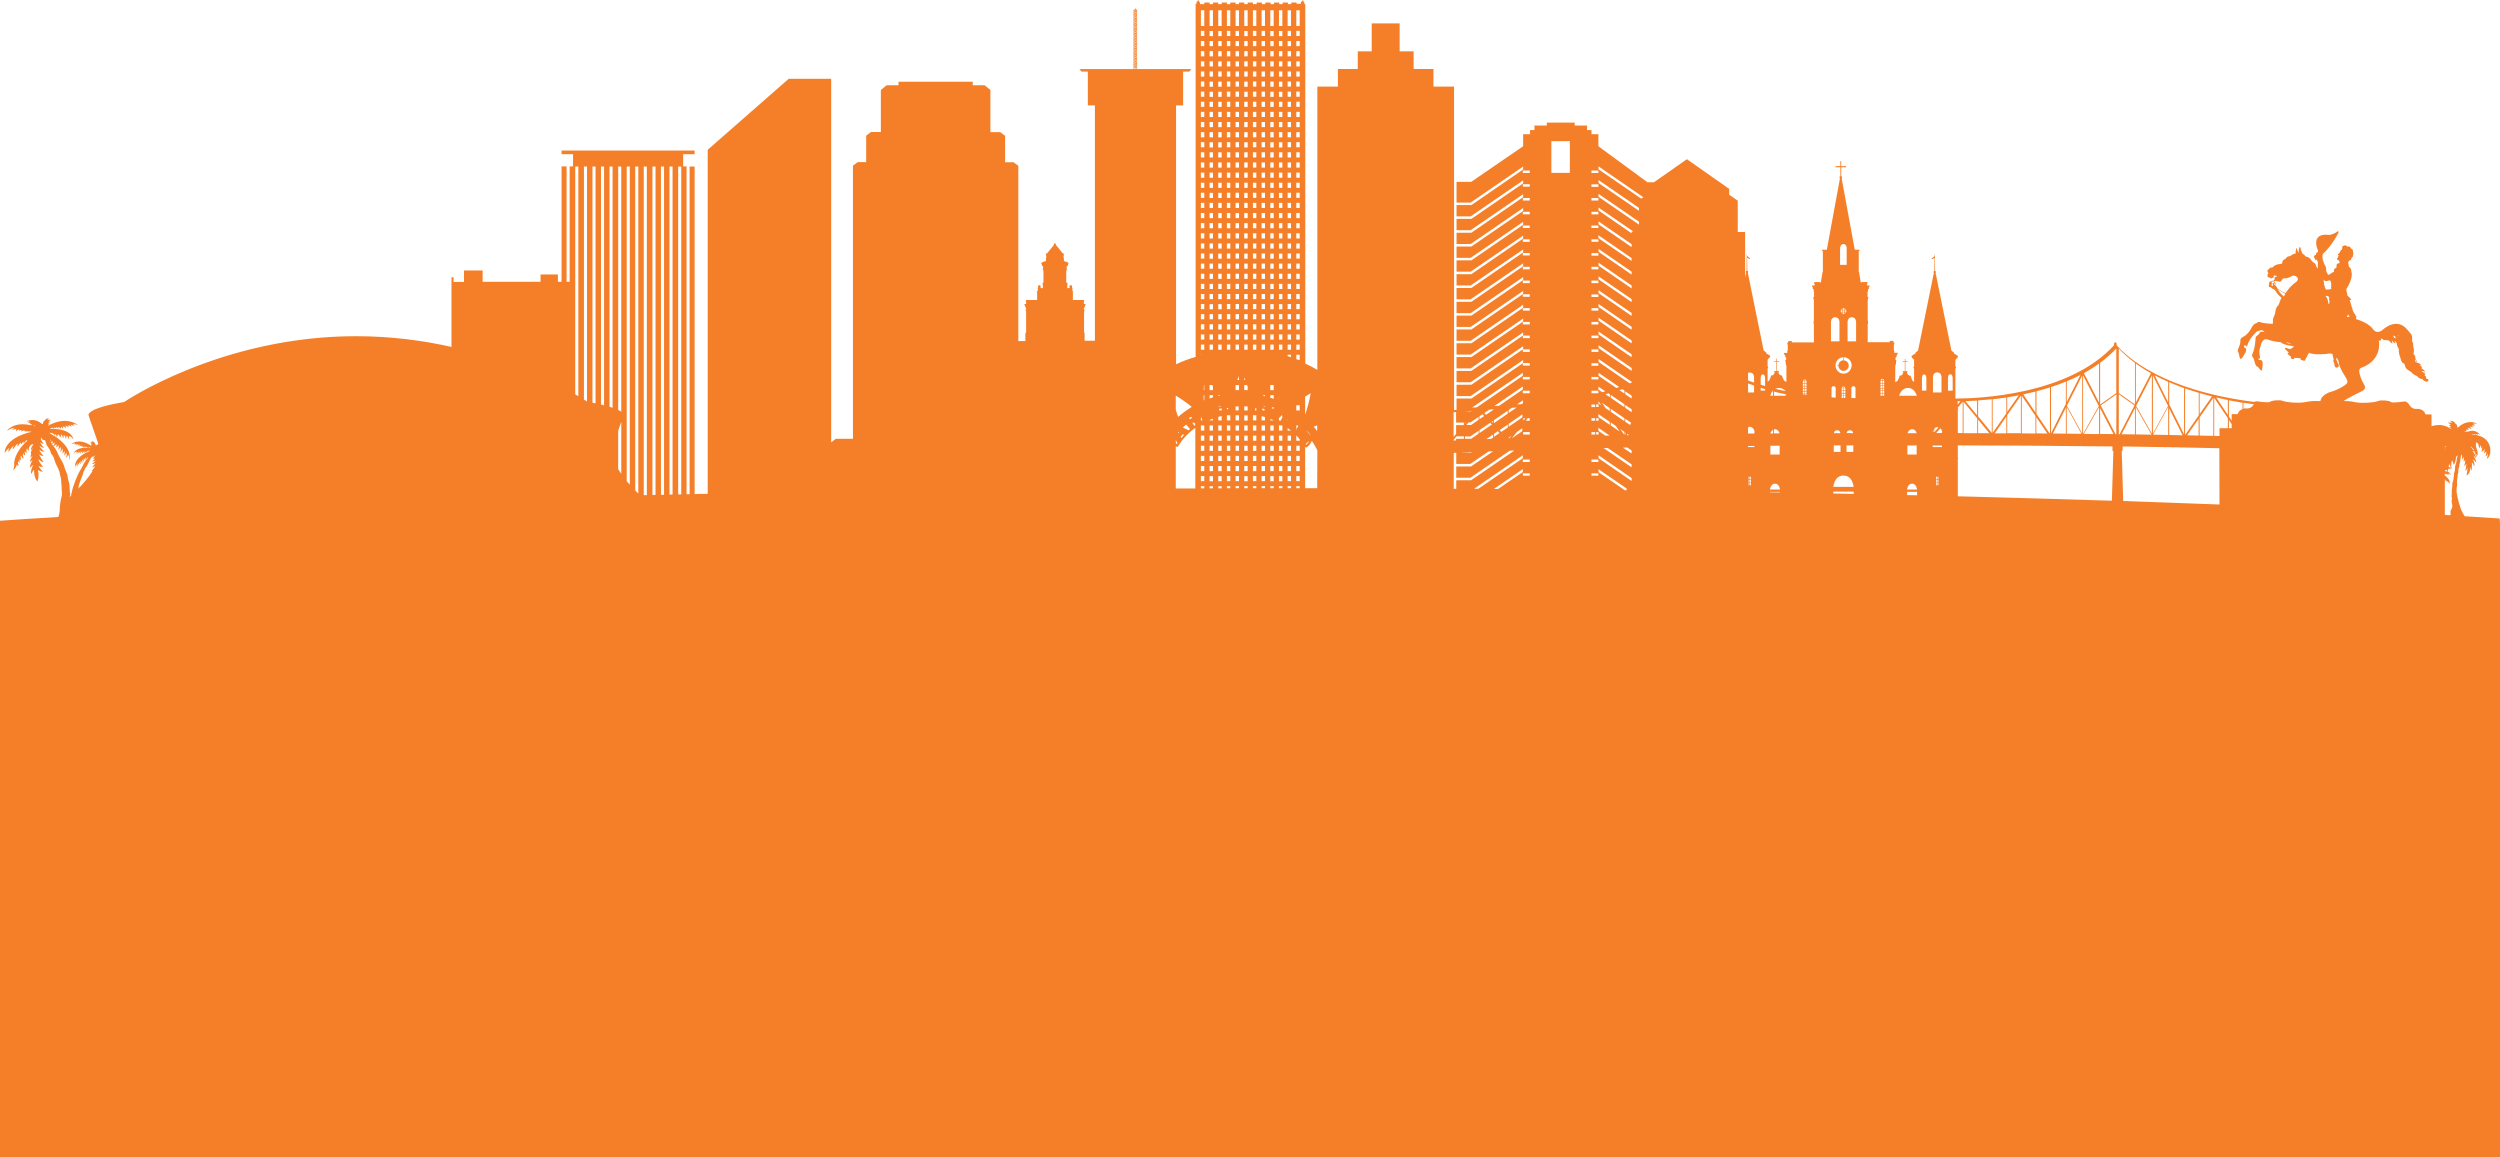 <svg version="1.1" id="Layer_1" xmlns="http://www.w3.org/2000/svg" xmlns:xlink="http://www.w3.org/1999/xlink" x="0px" y="0px" viewBox="0 0 1700 787.3" width="1700" height="787" style="enable-background:new 0 0 1700 787.3;" xml:space="preserve">
<title>city front</title>
<desc>Created with Sketch.</desc>
<path style="fill:#F47F28;" d="M1684,791h18.5c-1.2-2.1-0.2-438.1-2.5-438.3c0,0-9.3-0.6-21.8-1.4c-0.6,0-1.3-0.1-1.9-0.1 c-0.1-0.2-0.3-0.5-0.5-0.8c-0.7-1.3-1.7-2.8-2.4-5c-1-2.8-1.4-4.8-1.9-6.9c-0.1-0.4-0.2-0.8-0.3-1.3c-0.6-2.6-0.4-5.4-0.3-5.9 c0-0.1,0.1-0.2,0.1-0.3c0.1-0.3,0.2-0.6,0.1-1.5c-0.1-1.1,0-3.4,0.2-3.9s0.2-0.8,0.2-1.4c-0.1-0.4,0-0.7,0-1.1 c0-0.2,0.1-0.4,0.1-0.5s0.1-0.2,0.1-0.3c0.1-0.1,0.2-0.3,0.2-0.6c-0.1-0.5,0.2-3.3,0.5-3.7c0.2-0.3,0.2-0.3,0.2-0.5 c0-0.1,0-0.2,0-0.6c0.1-0.9,0.5-2.4,0.6-2.6c0.2-0.4,0.1-1.1,0.1-1.2c0.1-2.1,0.9-4.1,0.9-4.1s0,0,0-0.1c0.1,0.1,0.1,0.2,0.1,0.3 l0,0c0.3,0.7,0.3,3.1,0.3,3.1s0,0.1,0.1,0.1h0.1c0.5-0.2,0.7-1.3,0.8-1.8c0.4,1.2,0,3.2,0,3.3v0.1h0.1c0.5-0.2,0.7-0.9,0.9-1.3 c0.3,1.3-0.6,4.1-0.6,4.2v0.1h0.1c0.9-0.6,1.2-1.4,1.3-1.8c0.2,1.6-0.7,5-0.7,5v0.1h0.1c1-0.7,1.2-1.9,1.3-2.7 c0.3,1.9-0.5,5.5-0.5,5.6v0.1c0,0,0,0,0.1,0l0,0c2.3-1,2.4-4.5,2.3-5.7c0.4,0.8,0.6,2.4,0.6,2.5s0,0.1,0.1,0.1s0.1,0,0.1-0.1 c0.7-2.6,0.4-5,0.3-5.6c0.6,0.3,1.3,1.9,1.6,2.5c0,0.1,0.1,0.1,0.1,0.1c0.1,0,0.1-0.1,0.1-0.1c0.2-2.2-0.8-3.9-1.1-4.5 c0.9,0.3,2.1,1.9,2.1,2c0,0,0.1,0.1,0.1,0l0.1-0.1c0-1.5-1.4-3.7-1.9-4.5c0.5,0.2,1.2,1.1,1.5,1.5c0,0,0.1,0.1,0.1,0l0.1-0.1 c0-1.4-1.8-3.9-2.4-4.6c0.5,0.1,1,0.5,1,0.5h0.1c0,0,0.1-0.1,0-0.1c-0.3-1.2-2-2.9-2.7-3.6c1.1,0.5,2.6,2.2,2.7,2.5 c0,0.1-0.2,0.3-0.3,0.3c0,0,0,0-0.1,0.1v0.1c0.1,0.1,0.2,0.2,0.4,0.2c0.1,0,0.2,0,0.3,0c0.2,0.5,0,0.9-0.1,0.9v0.1l0.1,0.1 c0.2,0,0.4-0.1,0.5-0.1c0.2,0.6,0,1.7,0,1.8c0,0,0,0.1,0.1,0.1h0.1c0.3-0.3,0.4-0.8,0.5-1.2c0.2,0.8,0.1,2.2,0.1,2.2 c0,0.1,0,0.1,0.1,0.1s0.1,0,0.1,0c1.2-2.1,0.7-3.7,0.1-5.2c-0.3-0.9-0.6-1.7-0.6-2.7c0-1.9,0.4-1.9,0.4-1.9c0.1,0,0.1,0.1,0.2,0.1 l0,0c1.5,0.6,1.5,3.6,1.5,3.6s0,0.1,0.1,0.1h0.1c0.5-0.5,0.7-1.5,0.8-2c0.5,0.8,0.3,2.3,0.3,2.3s0,0.1,0.1,0.1h0.1 c0.3-0.3,0.5-1,0.6-1.4c0.4,1.7-0.4,3.3-0.4,3.4v0.1c0,0,0.1,0.1,0.1,0c1.2-0.3,1.8-1.4,2-2c0.1,1.1-0.3,2.9-0.3,2.9v0.1h0.1 c0.6-0.2,1.1-0.8,1.4-1.1c0.1,1.4-0.6,3.1-0.6,3.2v0.1h0.1c0.9-0.5,1.4-1.5,1.6-2.1c0,1.6-0.8,3.6-0.8,3.6v0.1h0.1 c3.2-1.9,2.2-7.4,2.2-7.5c-1.8-8.3-10.2-8.9-12.7-8.9c-0.1,0-0.2,0-0.3,0c0.7-0.2,1.3-0.3,1.8-0.3c1,0,1.5,0.4,1.5,0.4h0.1 c0.2-0.2,0.1-0.3,0.1-0.5c0.7,0.1,1.1,0.7,1.1,0.7s0.1,0.1,0.1,0l0.1-0.1c0-0.3-0.2-0.5-0.3-0.7c0.8,0.1,1.6,0.7,1.6,0.7h0.1v-0.1 c-1.6-1.8-3.3-2.7-5.3-2.7c-1,0-2,0.2-2.9,0.6c-0.2,0-0.4-0.1-0.6-0.1c-0.8,0-1.5,0.2-2.1,0.3c0.8-0.6,1.5-0.7,1.5-0.7 s0.1,0,0.1-0.1v-0.1l-0.4-0.4c0.3-0.2,0.7-0.3,1-0.3c0.5,0,0.8,0.1,0.9,0.1h0.1v-0.1c0-0.4-0.7-0.9-1.1-1.2h0.1 c0.9,0,2.5,0.7,2.5,0.8h0.1l0.1-0.1c0-0.6-0.8-1.2-1.2-1.4c0.1,0,0.2-0.1,0.4-0.1c0.6,0,1.6,0.4,1.6,0.4h0.1v-0.1 c0-0.7-0.3-1-0.6-1.2c0.1,0,0.3,0,0.5,0c0.7,0,1.6,0.2,1.6,0.2s0.1,0,0.1-0.1v-0.1c-0.4-0.5-1.1-0.8-1.5-0.9 c0.4-0.2,0.9-0.3,1.4-0.3c0.6,0,1.2,0.1,1.2,0.1c0.1,0,0.1,0,0.1-0.1s0-0.1-0.1-0.1c-1.4-0.6-2.8-0.9-4.2-0.9 c-4.4,0-7.6,2.9-8.2,3.5c0-0.1-0.1-0.1-0.2-0.1s-0.2,0.1-0.3,0.3c-0.1,0.1-0.2,0.2-0.2,0.2s-0.1-0.1-0.1-0.7c-0.1-1.8-0.9-1.9-1.2-2 c-0.8-1.8-2.3-2-3.1-2c-0.3,0-0.5,0-0.5,0c-0.1,0-0.1,0.1-0.1,0.1c0,0.1,0,0.1,0.1,0.1c0.9,0.2,1.1,0.9,1.2,1.3 c-0.5-0.2-1-0.4-1.5-0.4c-0.7,0-1.1,0.2-1.2,0.2l-0.1,0.1l0.1,0.1c0.7-0.1,1.5,0.7,2,1.2c-0.1,0-0.3,0-0.4,0c-0.5,0-0.9,0.2-0.9,0.2 l-0.1,0.1l0.1,0.1c0.6,0,1.2,0.9,1.5,1.3c-0.2,0-0.4-0.1-0.5-0.1c-0.5,0-0.8,0.2-0.8,0.2s-0.1,0.1,0,0.1l0.1,0.1 c0.6,0,0.9,0.5,1.3,1.1c-0.2-0.1-0.5-0.3-0.7-0.5c-2.7-2.2-6.8-2.5-6.8-2.5c-2.3,0-4.3,0.3-6,0.8v-8h-4.1c-1-3.6-5.1-3.8-5.1-3.8 s-3.8,0.8-5.7-2.4c-1.8-3.2-3.9-2.6-3.9-2.6s-8,1.3-8.9,0.3c-0.9-0.9-6.5-1.5-8.6-0.6s-11,1.9-16.6,0.6c-2-0.5-4.4-0.6-6.8-0.6 c2.2-1.9,11.8-6.4,12.5-6.8c0.8-0.4,3.1-1.8,1.3-4.5c-1.8-2.7-3.3-7.2-3.3-9.2s2.1-2.4,2.1-2.4c13.2-5.1,11.5-17,11.3-17.6 c-0.2-0.5-0.2-0.8,0.2-0.6c0.4,0.2,1.6,0,1.2-0.9c-0.3-0.9,1.3-0.3,1.6,0.3c0.3,0.6,1.4-0.1,1.9,0.2s0.5,0.3,1,0.1s1.8,1,2.2,1.6 c0.4,0.6,1.2,0.6,1.5,0.4c0.3-0.1-0.2,0.2-0.6-0.6s0-1.6,0.4-0.6c0.4,0.9,0.8,0.6,1.3,1.2c0.6,0.6,0.5-0.6,0.3-0.9 c-0.2-0.4-0.6-1,0-0.5c0.6,0.4,1.4,1.6,1.3,2.4c-0.1,0.8,1.3,3,1.3,3c-0.3,2.7,0.8,5.4,1,5.9s0.3,1.2,0.3,1.2c1,3.6,2.5,1.6,2.9,4.4 c0.4,2.8,4.4,3.7,4.9,4.9c0.6,1.2,3.3,1.7,3.8,2.6c0.6,0.9,2,1.3,2.4,1.4c0.3,0.1,1,0,1.2,0.5c0.3,0.5,0.4,0.8,0.8,0.8 c0.4,0.1,0.5,0,0.8,0.4c0.3,0.3,0.9,0.3,0.8,0.1c-0.1-0.1,0.1-0.3,0.4-0.1c0.3,0.2,0.5-0.1,0.4-0.2s-0.2-0.2,0.2-0.3 c0.4-0.1,0.4-0.4,0.2-0.4c-0.1,0-0.3-0.1-0.1-0.4c0.2-0.2-0.3-0.5-0.6-0.5c-0.3,0-0.9,0.1-0.9-0.6s0.1-0.9-0.4-1.3 c-0.5-0.3-0.8-0.7-0.6-0.7c0.3-0.1,0.4-0.3,0.3-0.5c-0.1-0.3-1-0.2-0.6-0.4s1.1-0.1,1.1-0.1c0-0.2-0.2-0.5-1.1-0.6s-1.3-0.7-1.5-0.9 s0.3-0.4,1.2,0c0.9,0.4,1.1,0,1.1,0s-0.4,0-0.6-0.5s-1.9-1.4-1.9-1.4c0.2-0.4,0.3-0.7,0-1s-0.1,0.1-0.3-1c-0.2-1.1-1.6-1.7-2.4-1.9 c-0.8-0.1-1.4-0.7-1.7-1c-0.3-0.3-0.2-0.6-0.1-0.8c0.2-0.2,0.5,0,0.6,0.5s0.5,0.8,0.5,0.8c0.2,0,0.2-0.7-0.3-1.3 c-0.5-0.5-0.6-0.8-0.6-1.7s-0.1-1-0.5-1.7s-1-0.2-0.6-1.7s0-3-0.1-3.4c-0.2-0.4-0.3-1-0.3-2.1s-0.1-1.2-0.5-1.9s-0.2-1.6-0.2-1.6 c0.4-3-1.3-4.4-1.3-4.4c-1-1-2.1-2.4-2.1-2.4c-7.1-8.5-16.2-0.1-16.2-0.1s-4,4.2-7.2-0.3s-11.5-6.7-11.5-6.7c1-1.4,0-2.2-1.1-4 c-1.1-1.7-1.2-2.8-1.2-2.8c0-0.9-0.7-1.9-0.7-1.9c0-1.1-0.4-1.7-0.4-1.7c-0.1-0.9-0.6-1.9-0.6-1.9c-0.3-0.7,0.1-0.7,0.1-0.7 c0.6,0.3,0.8-0.1,0.8-0.1c0-0.5-2.6-2.9-2.6-2.9c-0.3-0.2-0.1-0.7-0.1-0.7c0-0.9-0.4-1.6-0.4-1.6c-0.2-0.5-0.1-0.9-0.1-0.9 c0-0.8-0.3-0.8-0.3-0.8c5.6-8.9,3.5-12.5,3.5-12.5c0-2.2-1.1-2.6-1.1-2.6c-0.4-0.4-0.8-1.1-0.7-1.5c0.1-0.4,0.1-0.4-0.2-1.2 c-0.3-0.8,0.1-1.2,0.1-1.2c0.2,0.2,0.5-0.8,0.5-0.8c1.4,0,1.4-1,1.4-1c0-0.8,0.6-1.1,0.6-1.1c0.6,0.1,0.6-1.7,0.6-1.7 c0.4-0.3,0.1-1.5,0.1-1.5c0-0.6,0-2-0.8-2.4c-0.7-0.4-0.9-0.7-1.2-1.4c-0.3-0.8-1.1,0.2-1.2-0.5s-0.9,0.7-1,0.1 c-0.1-0.6-0.5-0.5-0.7-0.7c-0.3-0.3-0.6,0.1-0.8-0.1c-0.2-0.2-0.3,0.4-0.7,0.2c-0.4-0.1-0.2,0.3-0.6,0.3s-0.6,1.3-0.5,1.6 s0.1,0.5-0.4,0.9c-0.6,0.4-1.1,1.2-1.1,1.5s-0.6,1-1.2,1.4c-0.6,0.3,0.1,0.8,0.2,0.9c0.1,0.1,0.7,0.2,0,0.5 c-0.6,0.3,0.2,0.4-0.7,1.3c-0.9,0.9,0.6,1.6,0.8,1.6c0.3,0,0.5,0.4,0.5,0.5c0,0.2-0.1,0.5,0.1,0.7s0.3,0.6-1,0.9 c-1.2,0.3-1,1.5-1,2.1s0,0.8-1,1.3s-0.9,1.7-0.7,1.9c0.2,0.2,0.6,0.1-0.6,0.6c-1.2,0.4-2.7,2-2.9,1.8c-0.2-0.2-0.6,0.2-0.9-0.5 c-0.2-0.7-0.3-0.6-0.6-1.2s-0.5-2.5-0.5-2.5c0.7-0.4-1.6-3.4-1.6-4.5s-0.4,0.1-0.7-2.3c-0.3-2.3,0.2-3.2,0.2-3.2 c6.5-5.8,10.7-14.6,10.7-14.6c-0.1-1.3-0.7-0.7-0.7-0.7c-1.1,1.1-4.7,2.6-6.3,2.4c-1.6-0.3-3.7,0-3.7,0c-7.5,1.4-3.5,10.1-3.5,10.1 s0.5,1.7-0.2,1.7s-1,1.2-1,1.3s0,0.8-0.4,0.6c-0.4-0.1-0.9,0.6-1,1.2c-0.1,0.6,0.7,0.8,0.7,0.8c-0.2,0.2-0.2,0.6-0.2,0.6 c0.2,0.9,0.9,0.6,0.9,0.6c0.2-0.3,0.4-0.1,0.4-0.1c0,0.5,0.9,1.3,0.9,1.3c-0.2,0.2,0.1,0.9,0.1,0.9c-0.2,0.2,0,0.9,0,0.9 c-0.4,0.4,0,3.2,0,3.2c-0.4-0.8-1.2-1.5-1.2-1.5c-0.3-2.3-1.7-2.8-1.7-2.8c-0.5,0-1.3-1.1-1.3-1.1c-2.4-3.8-4.2-2.4-4.7-3.5 c-0.5-1.2-1.5-1.2-1.5-1.2l-1.3-2.8c0-1.4-0.7-2.1-0.7-2.1c-0.9,0.9-0.8,4-0.8,4c-0.9-0.9-1.3-3.3-1.3-3.3c-0.8,1.1-0.8,4-0.8,4 c-0.9-0.2-1.1,0.1-2.3,0.7c-1.2,0.6-0.2,0.6-2.4,1.1c-2.2,0.5-0.6,0.8-2.5,1.8s-1.8,1.9-1.8,1.9s0.4,1.5-1.5,1.5s-3.8,1-4.3,1.5 s-0.6,0.9-1.7,0.9s-1.1,0.4-1.1,0.4c-0.2,0.7-0.8,0.8-0.8,0.8c-1.6,1.3-0.1,2.1-0.1,2.7c0,0.6-0.4-0.2-0.6,1.5s1.9,1.4,1.9,1.4 s-0.2,0.2,0.1,0.5c0.3,0.3,1.4-0.2,1.9-0.5s0.2-0.5,0.4-1.1c0.2-0.5,0.9-0.3,1.9,0c1.1,0.3-0.3,0.5-1,0.7s-0.3,0.7-0.3,1.2 s0,0.5-0.7,1.3c-0.1,0.1-0.1,0.1-0.1,0.1s-0.6-0.2-0.9,0.2c-0.3,0.3-2.1-0.2-2.1,1.6c0,0,0,0.2,0.1,0.5c0,0-0.7,1.1,0,1.8 s1.2,0.2,1.2,0.2s0.2,0.7,1,1.1c0.8,0.4,1.1,0.5,1.1,0.5s0.7,0.3,1.1,1.2s2,2.9,3.9,4.4c-1.3,2.9-1.8,5.2-2.4,5.5 c-1.2,0.8-1.7,3.6-1.7,3.6s0.1,1.5-1,3.6s-0.6,4.9-0.6,4.9c-1.3,0.4-7-0.3-8.3-0.8s-1.9-0.4-2.4,0.1s-1.1,0.6-1.1,0.6 c-1.3,0.3-2.5,2.1-3.1,3.4c-0.5,1.3-3,4.6-5.2,5.6c-2.2,0.9-2.2,2.6-2.2,2.6s0.4,1.7-0.9,4.4c-1.2,2.6-0.7,3.2-0.7,3.2 c0.3,0.3,0.9,2,1,3.3c0.2,1.3,1,1.8,1,1.8c0.7-0.4,3.5-4.4,3.6-6s-0.8-1.7-0.8-1.7s-1,0-0.5-1.3s1.2,0.2,1.2,0.2 c0.5,0.3,1.1-0.9,1.1-0.9c0.2-1.9,2.5-5.1,4-6.7c1.5-1.6,2.2-2.7,3.1-2.7s1-0.6,2-0.6s2.4,0.9,2.4,0.9s-0.3,0.2-1.8,0.2 s-1.4,0.5-1.4,0.5s-0.4,1.2-1.8,2.1c-1.5,0.8-1.1,2.5-1.1,2.5s-0.5,6.3-1.7,8.8s-0.5,3-0.5,3s1,0.8,1.4,3s1.4,3.5,1.4,3.5 s1.2,0.3,1.9,1.6c0.7,1.3,1.8,1.4,1.8,1.4s1-5.1,0.3-6.2c-0.7-1.2-0.8-1-1.8-1c-0.9,0-1.1-1.3-0.9-1.2c0.2,0.2,1,0.6,1,0 s0.3,0.1-0.2-2.9s0.3-3.5,0.9-6.1s2.1-3.5,2.1-3.5c0.7-0.8,2.5-0.3,2.5-0.3c1.4,0.7,5.7,1.7,7.4,1.7c1.8,0,1.8,0.4,1.8,0.4 c2.1,1.9,8.2,2.4,8.5,2.5c0.4,0.1-0.2,0.4-1.1,1.3s-2.4,0.4-2.4,0.4c-1.9-0.9-2.4-0.5-2.4-0.5c-0.2,1,2.5,3,2.5,3v0.3 c-0.3-0.1-0.6,0.1-0.6,0.1c-0.7,0.7,2.4,2.7,2.4,2.7s-0.7,0.5-0.3,0.9c0.4,0.4,1.5,0.8,2.1,0.4c0.6-0.4-0.3-0.7,0.5-0.7 s3.9,0.2,4.1,0.5c0.2,0.2,0,0.8,0,0.8l2.4,0.8c0.3-0.3,0.6-0.2,0.9-1.2c0.3-0.9,0.9-1.6,0.9-1.6c0.4-0.5,0.6-1.5,0.6-1.5 c0.8-0.5,0.8-1.3,0.8-1.3c3.6,1.9,12.8,0.8,13.7,0.6c0.9-0.2,2.3,0.3,2.3,0.3l0.9,4.3c-0.8,0-0.3,0.7-0.3,0.7 c0.7,0.7,0.8,2.7,0.8,2.7c0.6,2.6,2.4,1.4,2.9,0.7s-0.9-2.5-0.9-2.5c0-0.8-0.3-1-0.3-1c-0.6-0.9-0.6-2.2-0.6-2.2s1.4,0,1.9,3.5 c0.4,3.4,4.2,8.9,4.9,10.2c0.7,1.3,0.2,0,0.9,2.2c0.7,2.3-7.8,6.2-11.2,7.1c-3.4,0.9-5.4,3-5.4,3c-1,0.8-1.6,2.3-1.8,3.3 c-3-0.1-6.4-0.1-9,0.5c-5.6,1.3-14.5,0.3-16.6-0.6c-2.2-0.9-7.7-0.3-8.6,0.6s-8.9-0.3-8.9-0.3s-0.8-0.2-1.9,0.4 c-26.6-3.3-69.9-12.7-93.6-38.5v-0.7c0-0.8-0.4-1.4-0.9-1.4s-0.9,0.6-0.9,1.4v0.7c-31,33.9-92.4,36.2-107.9,36.2v-20.2l0.5-1.1 l-0.5-0.4v-4.6l0.7-0.9h0.3l0.7-1.2v-0.6l-2.7-1.7v-0.6l-1.7-1.3l-10.7-52.6h-0.6c0.4,0,0.8-0.4,0.8-0.8c0-0.4-0.3-0.7-0.6-0.8l0,0 l0,0l-0.1-11l0.1-0.1c0-0.1-0.1-0.2-0.2-0.2s-0.2,0.1-0.2,0.2c0,0.1,0,0.1,0.1,0.1v0.9l-1.8,1.4l-0.3,0.6h0.7l1.3-0.9l-0.1,9l0,0 c-0.3,0.1-0.6,0.4-0.6,0.8c0,0.4,0.3,0.8,0.7,0.8h-0.5l-10.7,52.6l-1.7,1.3v0.6l-2.7,1.7v0.6l0.7,1.2h0.3l0.7,0.9v4.6l-0.5,0.4 l0.5,1.1v8.8c-0.7-0.3-1.6-1-1.6-2.3h-0.3v-0.6h-0.3v-1.1c0,0-2.4-0.3-2.4-1.9h-0.2v-0.7h0.3v-0.6h-1.4v-6.3h1.4 c0.1,0,0.2-0.1,0.2-0.2c0-0.1-0.1-0.2-0.2-0.2h-1.4v-1.6c0-0.1-0.1-0.2-0.2-0.2s-0.2,0.1-0.2,0.2v1.6h-1.4c-0.1,0-0.2,0.1-0.2,0.2 c0,0.1,0.1,0.2,0.2,0.2h1.4v6.3h-1.4v0.6h0.3v0.7h-0.2c0,1.6-2.4,1.9-2.4,1.9v1.1h-0.3v0.6h-0.3c0,1.9-2.2,2.5-2.2,2.5v-11.3h0.3v-1 h0.2v-1.7h0.2v-1h-0.5v-1.8h0.6v-1.2h0.4V241h0.5v-1h-2.3v-1.3l-0.3-0.4v-4.1h0.2v-0.5h0.2V233h-0.7v-1.1h-2.5v0.9h-15v-12.4h0.2 v-2.1h-0.2v-14.5h0.2v-1h0.2V202h-0.5v-3.7h0.3v-1.7h0.6v-1.4h0.4v-1h-1.7V193h0.3v-1.1h-4v0.2h-0.6v-0.5l-1-5.8v-0.9h-0.3v-14.1 h0.5v-0.9h-3.2l-8.9-48.4h-0.1c0.2-0.2,0.4-0.5,0.4-0.8c0-0.4-0.3-0.8-0.6-0.9v-6h2.9c0,0,0.4,0,0.4-0.4s-0.4-0.4-0.4-0.4h-2.9v-3 c0,0,0-0.5-0.3-0.5s-0.3,0.5-0.3,0.5v3h-2.9c0,0-0.4,0-0.4,0.4s0.4,0.4,0.4,0.4h2.9v6c-0.4,0.1-0.6,0.5-0.6,0.9 c0,0.3,0.2,0.6,0.4,0.8h-0.1l-8.9,48.4h-3.2v0.9h0.5v14.1h-0.3v0.9l-1,5.8v0.5h-0.6v-0.2h-4v1.1h0.3v1.2h-1.7v1h0.4v1.4h0.6v1.7h0.3 v3.7h-0.5v0.9h0.2v1h0.2v14.5h-0.2v2.1h0.2v12.4h-15V232h-2.5v1.1h-0.7v0.7h0.2v0.5h0.2v4.1l-0.3,0.4v1.3h-2.3v1h0.5v0.7h0.4v1.2 h0.6v1.8h-0.5v1h0.2v1.7h0.2v1h0.3v11.3c0,0-2.2-0.7-2.2-2.5h-0.3v-0.6h-0.3v-1.1c0,0-2.4-0.3-2.4-1.9h-0.2V253h0.3v-0.6h-1.4v-6.3 h1.4c0.1,0,0.2-0.1,0.2-0.2c0-0.1-0.1-0.2-0.2-0.2h-1.4v-1.6c0-0.1-0.1-0.2-0.2-0.2s-0.2,0.1-0.2,0.2v1.6h-1.4 c-0.1,0-0.2,0.1-0.2,0.2c0,0.1,0.1,0.2,0.2,0.2h1.4v6.3h-1.4v0.6h0.3v0.7h-0.2c0,1.6-2.4,1.9-2.4,1.9v1.1h-0.3v0.6h-0.3 c0,1.3-1,2-1.6,2.3v-8.8l0.5-1.1l-0.5-0.4v-4.6l0.7-0.9h0.3l0.7-1.2V242l-2.7-1.7v-0.6l-1.7-1.3l-10.7-52.6h-0.5 c0.4,0,0.7-0.4,0.7-0.8c0-0.4-0.3-0.7-0.6-0.8l0,0l-0.1-9l1.3,0.9h0.7l-0.3-0.6l-1.8-1.4v-0.9l0.1-0.1c0-0.1-0.1-0.2-0.2-0.2 s-0.2,0.1-0.2,0.2c0,0.1,0,0.1,0.1,0.1l-0.1,11l0,0l0,0c-0.3,0.1-0.6,0.4-0.6,0.8c0,0.4,0.3,0.8,0.8,0.8h-0.6l-0.6,3v-31h-5v-7 v-14.3l-5.8-4v-4l-28.8-20.2l-22.4,15.7h-4.4L1087,99.5v-8.2h-4.7v-2.8h-3v-3.1h-8.4v-2h-9.5h-9.5v2h-8.4v3.1h-3v2.8h-4.7v8.2 l-35.3,24.2h-10v14.1h9.6l35.7-24.5v2l-35.2,24.2h-10.1v7.7h9.6l35.7-24.5v2l-35.2,24.2h-10.1v7.7h9.6l35.7-24.5v2l-35.2,24.2h-10.1 v7.7h9.6l35.7-24.5v2l-35.2,24.2h-10.1v7.7h9.6l35.7-24.5v2l-35.2,24.2h-10.1v7.7h9.6l35.7-24.5v2l-35.2,24.2h-10.1v7.7h9.6 l35.7-24.5v2l-35.2,24.2h-10.1v7.7h9.6l35.7-24.5v2l-35.2,24.2h-10.1v7.7h9.6l35.7-24.5v2l-35.2,24.2h-10.1v7.7h9.6l35.7-24.5v2 l-35.2,24.2h-10.1v7.7h9.6l35.7-24.5v2l-35.2,24.2h-10.1v7.7h9.6l35.7-24.5v2l-35.2,24.2h-10.1v7.7h9.6l35.7-24.5v2l-35.2,24.2 h-10.1v7.7h9.6l35.7-24.5v2l-35.2,24.2h-10.1v7.7h9.6l35.7-24.5v2l-35.2,24.2h-10.1v7.7h0.3l-2,0.1v-220h-14v-12h-13.5v-12h-9.5v-19 h-9.5h-9.5v19h-9.5v12h-13.5v12h-14v192.7c-2.6-1.6-5.4-3-8.2-4.3v-1.6v-4.2v-2.7v-4.2v-2.7v-4.2V225v-4.2v-2.7v-4.2v-2.7V207v-2.7 v-4.2v-2.7v-4.2V190v-4.2v-2.7V179v-2.7v-4.2v-2.7v-4.2v-2.7v-4.2v-2.7v-4.2v-2.7v-4.2v-2.7v-4.2V135v-4.2v-2.7v-4.2v-2.7V117v-2.7 v-4.2v-2.7v-4.2v-2.7v-4.2v-2.7v-4.2v-2.7v-4.2v-2.7v-4.2V73v-4.2v-2.7V62v-2.7v-4.1v-2.7v-4.2v-2.7v-4.2v-2.7v-4.2v-2.7v-4.2v-2.7 v-4.2V18V6.7V3.1c0-0.2-0.1-0.3-0.3-0.3H887v-1c0-0.2-0.1-0.3-0.3-0.3h-0.3V0.7c0-0.2-0.1-0.3-0.3-0.3h-0.6c-0.2,0-0.3,0.2-0.3,0.3 v0.6h-0.3c-0.2,0-0.3,0.2-0.3,0.3v1h-0.3l0,0l0,0h-2.6V2c0-0.2-0.1-0.3-0.3-0.3h-3c-0.2,0-0.3,0.2-0.3,0.3v0.8h-2.3V2 c0-0.2-0.1-0.3-0.3-0.3h-3c-0.2,0-0.3,0.2-0.3,0.3v0.8h-2.3V2c0-0.2-0.1-0.3-0.3-0.3h-3c-0.2,0-0.3,0.2-0.3,0.3v0.8H864V2 c0-0.2-0.1-0.3-0.3-0.3h-3c-0.2,0-0.3,0.2-0.3,0.3v0.8h-2.3V2c0-0.2-0.1-0.3-0.3-0.3h-3c-0.2,0-0.3,0.2-0.3,0.3v0.8H852V2 c0-0.2-0.1-0.3-0.3-0.3h-3c-0.2,0-0.3,0.2-0.3,0.3v0.8h-2.3V2c0-0.2-0.1-0.3-0.3-0.3h-3c-0.2,0-0.3,0.2-0.3,0.3v0.8h-2.3V2 c0-0.2-0.1-0.3-0.3-0.3h-3c-0.2,0-0.3,0.2-0.3,0.3v0.8h-2.3V2c0-0.2-0.1-0.3-0.3-0.3h-3c-0.2,0-0.3,0.2-0.3,0.3v0.8h-2.3V2 c0-0.2-0.1-0.3-0.3-0.3h-3c-0.2,0-0.3,0.2-0.3,0.3v0.8h-2.3V2c0-0.2-0.1-0.3-0.3-0.3h-3c-0.2,0-0.3,0.2-0.3,0.3v0.8h-2.6l0,0H816v-1 c0-0.2-0.1-0.3-0.3-0.3h-0.3V0.7c0-0.2-0.1-0.3-0.3-0.3h-0.6c-0.2,0-0.3,0.2-0.3,0.3v0.6h-0.3c-0.2,0-0.3,0.1-0.3,0.3v1h-0.3 c-0.2,0-0.3,0.2-0.3,0.3v3.6V18v2.7v4.2v2.7v4.2v2.7v4.2v2.7v4.2v2.7v4.2v2.7v4.1V62v4.2v2.7V73v2.7v4.2v2.7v4.2v2.7v4.2v2.7v4.2 v2.7v4.2v2.7v4.2v2.7v4.2v2.7v4.2v2.7v4.2v2.7v4.2v2.7v4.2v2.7v4.2v2.7v4.2v2.7v4.2v2.7v4.2v2.7v4.2v2.7v4.2v2.7v4.2v2.7v4.2v2.7 v4.2v2.7v4.2v2.7v4.2v2.7v4.2v2.7v4.2v2.7v1.5c-4.7,1.3-9.1,3-13.3,5V71.7h4.8v-23h4.3L810,47h-36.8V6.8c0-0.1-0.1-0.2-0.2-0.2 l-0.8-0.2l-0.1-0.9c0-0.1,0-0.1-0.1-0.1s-0.1,0-0.1,0.1l-0.1,0.9L771,6.6c-0.1,0-0.2,0.1-0.2,0.2V47H734l1.4,1.7h4.3v23h4.8v160.1 h-7v-5.5h-0.4V226h0.1v-0.2h-0.1v-13h0.1v-0.2h-0.1V212c0,0,0.1-0.1,0.1-0.4c0,0,0.5-0.6,0.3-0.8H737V210l1.1-2.7v-0.5H737v-2h0.1 v-0.7h-7.6v-3.8h0.1V200h-0.1v-1.3h0.2v-0.6h-0.5v-2.3H729c0,0-0.1-0.1-0.1-0.2c-0.1-0.1,0.1-0.4,0.1-0.4s0.2-1.2-0.9-1.2 c-1.1,0-0.9,1.2-0.9,1.2s0.1,0.3,0.1,0.4c-0.2,0.2-0.2,0.3-0.2,0.3v0.1h-1.4v-2.3c0,0,0.2-0.1,0.2-0.4c0,0,0.1-0.1,0.1-0.4 c0,0,0-0.2-0.3-0.2L725,192v-7.7c0,0,0.1-0.1,0.1-0.3c0,0,0.2-0.2,0.2-0.4c0-0.3,0.2-0.4,0.2-0.4s0.3-0.2-0.2-0.4v-0.7 c0,0,0.1-0.2,0-0.3v-0.6c0,0,0.9-0.2,0.9-0.9V180l0.4-0.9c0,0-0.3-0.9-3.2-1.5v-2.1h-0.2v-1.3l0.1-0.1v-1.8h-0.2v0.2l-0.6-0.3 l-4.7-5.8h0.2V166h-0.4c0,0,0.1-0.3-0.1-0.5c0,0,0.1-0.4-0.2-0.4s-0.2,0.4-0.2,0.4c-0.2,0.1-0.1,0.5-0.1,0.5h-0.4v0.4h0.2l-4.7,5.8 l-0.6,0.3v-0.2h-0.2v1.8l0.1,0.1v1.3h-0.2v2.1c-2.9,0.6-3.2,1.5-3.2,1.5l0.4,0.9v0.3c0,0.7,0.9,0.9,0.9,0.9v0.6 c-0.1,0.1-0.1,0.3-0.1,0.3v0.7c-0.5,0.2-0.2,0.4-0.2,0.4s0.2,0.1,0.2,0.4c0,0.3,0.2,0.4,0.2,0.4c0,0.2,0.1,0.3,0.1,0.3v7.7l-0.4,0.7 c-0.3,0-0.3,0.2-0.3,0.2c0,0.3,0.1,0.4,0.1,0.4c0,0.3,0.2,0.4,0.2,0.4v2.3h-1.4v-0.1c0,0,0-0.1-0.2-0.3c-0.1-0.1,0.1-0.4,0.1-0.4 s0.2-1.2-0.9-1.2c-1.1,0-0.9,1.2-0.9,1.2s0.1,0.3,0.1,0.4c-0.1,0.1-0.1,0.1-0.1,0.2h-0.2v2.3H705v0.6h0.2v1.3h-0.1v0.3h0.1v3.8h-7.6 v0.7h0.1v2h-1.1v0.5l1.1,2.7v0.8h-0.4c-0.3,0.2,0.3,0.8,0.3,0.8c0,0.3,0.1,0.4,0.1,0.4v0.7h-0.1v0.2h0.1v13h-0.2v0.2h0.1v0.4h-0.4 v5.5h-4.8V112.8l-3.2-2.4h-5.8v-18l-3.3-2.5h-6.7V61.2l-3.9-3.2h-8.1v-2.4h-50.5V58h-8.1l-3.9,3.2v28.6h-6.7l-3.3,2.5v18h-5.8 l-3.2,2.4v185.8h-11.7l-3.1,2.4V53.6h-28.9l-55.1,48.3v234c-3,0.1-6,0.1-8.9,0.2V113.3h-3.4v222.9c-0.7,0-1.4,0-2.1,0v-223h-2.3 v-8.3h7.8v-2.5h-90.5v2.5h7.8v8.3h-2.3v78.5h-2.1v-78.5h-3.4v78.5h-2.5v-5h-11.8v5H328V184h-12.7v7.8h-7.1v-3.2h-1.4v13.2v4.3v4.9 v2.6V236c-19.5-4.4-41.3-7.3-65-7.3c-92.2,0-157.7,44.8-157.7,44.8c-25.9,4.3-24.2,8.9-24.2,8.9s1,3.4,6.2,18.1 c0.2,0.5,0.3,1.1,0.5,1.6c-0.8,0.3-1.3,0.7-1.6,0.9c0-0.1-0.1-0.1-0.1-0.1c-0.1,0-0.2,0.1-0.2,0.1l0,0c0-0.1,0-0.1,0-0.3 c0-0.5-0.1-0.8-0.3-1c-0.1-0.1-0.2-0.2-0.3-0.2c-0.4-1.3-1.6-1.4-1.9-1.4h-0.1c-0.1,0-0.1,0-0.1,0.1s0,0.1,0.1,0.1 c0.4,0.1,0.5,0.4,0.5,0.6c-0.4-0.2-0.7-0.2-0.9-0.2c-0.3,0-0.5,0.1-0.5,0.1c-0.1,0-0.1,0.1-0.1,0.1c0,0.1,0.1,0.1,0.1,0.1 c0.3,0,0.6,0.3,0.9,0.6c-0.1,0-0.1,0-0.2,0c-0.2,0-0.4,0.1-0.4,0.1c-0.1,0-0.1,0.1-0.1,0.1c0,0.1,0,0.1,0.1,0.1 c0.2,0,0.5,0.4,0.6,0.6c-0.1,0-0.2,0-0.3,0c-0.2,0-0.3,0.1-0.3,0.1l-0.1,0.1c0,0.1,0.1,0.1,0.1,0.1c0.3,0,0.4,0.3,0.6,0.6l0,0l0,0 c-1.4-0.9-3.2-1.8-3.2-1.8c-1.8-0.8-3.6-1.3-5.3-1.3c-2.5,0-4.2,0.9-4.9,1.2c-0.1,0-0.1,0.1,0,0.2c0,0.1,0.1,0.1,0.2,0.1 c0.2-0.1,0.6-0.2,1-0.2c0.3,0,0.6,0,0.8,0.1c-0.3,0.3-0.2,0.7-0.2,0.7c0,0.1,0,0.1,0.1,0.1s0.1,0,0.1-0.1c0.2-0.3,0.7-0.4,1.1-0.5 c-0.3,0.3-0.3,0.6-0.3,0.8c0,0.1,0,0.1,0.1,0.1c0,0,0.1,0,0.1-0.1c0.2-0.4,1-0.5,1.4-0.6c-0.1,0.1-0.2,0.2-0.3,0.4 c-0.1,0.3,0,0.5,0,0.5l0.1,0.1H53c0.4-0.5,0.9-0.6,1.2-0.6c-0.4,0.5-0.4,1-0.4,1.1s0,0.1,0.1,0.1H54c0.3-0.4,0.6-0.6,0.9-0.6 c0.2,0,0.3,0,0.4,0.1c-0.3,0.3-0.2,0.7-0.1,0.9l0.1,0.1l0.1-0.1c0-0.3,0.4-0.5,0.8-0.6c-0.2,0.5,0,0.9,0,0.9l0.1,0.1 c0,0,0.1,0,0.1-0.1c0.3-0.6,0.7-0.7,0.9-0.7c-0.2,0.3-0.1,0.7-0.1,0.7c0,0.1,0.1,0.1,0.1,0.1c0.1,0,0.1,0,0.1-0.1 c0.1-0.3,0.5-0.5,0.9-0.6c-0.1,0.2,0,0.4,0,0.5c0,0,0.1,0.1,0.1,0c0.1,0,0.1-0.1,0.1-0.1c0-0.1,0.3-0.1,0.4-0.1c0.1,0,0.1,0,0.2,0 c0,0.1,0,0.3,0.1,0.4c0,0,0,0,0.1,0.1c-0.5,0-0.9,0-1.4,0c-7.2,0-7.9,3.7-8,3.8c0,0.1,0,0.1,0.1,0.1s0.1,0,0.1-0.1 c0.5-0.9,1.4-1.2,1.8-1.2c-0.2,0.5,0,1.2,0,1.3c0,0.1,0.1,0.1,0.1,0.1c0.1,0,0.1-0.1,0.1-0.1l0,0c0-0.7,0.6-1.1,1-1.3 c-0.3,0.7,0.2,1.3,0.2,1.3h0.1c0.1,0,0.1-0.1,0.1-0.1l0,0c0-0.8,0.5-1.2,0.9-1.3c-0.3,0.8,0.1,1.3,0.1,1.3s0.1,0.1,0.1,0l0.1-0.1 c0-0.8,0.6-1.2,1-1.4c-0.3,0.7,0.1,1.3,0.1,1.3l0.1,0.1c0,0,0.1,0,0.1-0.1c0.2-0.7,0.8-1.2,1.1-1.2c-0.2,0.5,0.2,1.1,0.2,1.1 l0.1,0.1l0.1-0.1c0.1-0.5,0.5-0.9,0.8-1.1c0,0.2,0.2,0.4,0.3,0.5h0.1l0.1-0.1c0-0.3,0.3-0.8,1.9-0.8c0.1,0,0.2,0,0.3,0 c-0.1,0.1-0.5,0.3-1,0.5c-10.4,4.5-9.4,10.6-9.4,10.7s0.1,0.1,0.1,0.1l0,0c0.1,0,0.1-0.1,0.1-0.1l0,0c0-1,0.5-1.7,0.8-2.1 c0,1,0.8,1.4,0.8,1.4s0,0,0.1,0s0.1-0.1,0.1-0.1v-0.1c-0.4-0.5-0.2-1.6,0-2.1c0.1,0.8,0.8,1.3,0.8,1.4c0,0,0,0,0.1,0 s0.1-0.1,0.1-0.1V316c-0.3-0.6-0.1-1.3,0-1.7c0.1,0.7,0.7,1.2,0.8,1.2c0,0,0,0,0.1,0s0.1-0.1,0.1-0.1v-0.1c-0.4-0.8,0-1.6,0.2-2 c0.1,1,0.7,1.5,0.8,1.5c0,0,0,0,0.1,0s0.1-0.1,0.1-0.1v-0.1c-0.4-0.9-0.2-1.7,0-2.1c0.1,0.8,0.8,1.3,0.8,1.3s0,0,0.1,0 s0.1-0.1,0.1-0.1v-0.1c-0.5-0.9-0.2-1.5,0.1-1.8c0.1,0.7,0.8,1,0.8,1l0,0c0.1,0,0.1-0.1,0.1-0.1v-0.1c-0.3-0.7,0-1.1,0.2-1.3 c0.1,0.6,0.5,0.8,0.8,0.9c-0.1,0.1-0.2,0.3-0.3,0.4c-1.7,2.3-2.5,4.2-2.5,4.2c-0.5,1-1.5,2.9-1.8,3.2c-0.3,0.3-1,1.8-1.7,3.3 c-0.1,0.3-0.3,0.5-0.3,0.7c-0.4,0.8-2.2,5.3-2.9,7.6c-0.2,0.8-0.5,2-0.8,3.2c-0.1,0.7-0.3,1.6-0.5,2.4c-0.3,0.3-0.6,0.7-0.9,1 c0-0.3,0.1-0.7,0.2-1c0.2-0.7,0.3-1.4,0-1.7c-0.1-0.1-0.2-1.4-0.2-2.5c-0.1-1.7-0.1-3.6-0.4-4.5c-0.6-1.6-1.2-4.8-1.2-5.4 c0-0.3-0.3-1-0.7-1.8c-0.3-0.8-0.7-1.6-0.8-2c-0.2-1-1.5-4.6-2.1-5.4s-2.7-4.7-2.9-5.4c-0.2-0.8-2.1-4.2-2.9-4.9 c-0.3-0.3-1.1-1.5-1.8-2.8c0.4-0.2,0.7-0.6,0.8-1c0.3,0.3,0.6,1.1,0,2v0.1l0.1,0.1c0,0,1.1-0.3,1.3-1.2c0.2,0.5,0.5,1.6-0.6,2.4 c0,0-0.1,0.1,0,0.1c0,0.1,0.1,0.1,0.1,0.1s1.5,0,1.7-1.4c0.3,0.3,0.8,1,0.1,2.1v0.1c0,0,0.1,0.1,0.1,0c0,0,1.1-0.3,1.3-1.4 c0.3,0.4,1,1.5,0,2.8c0,0,0,0.1,0,0.2c0,0,0.1,0.1,0.1,0c0.1,0,1.2-0.6,1.4-1.9c0.3,0.6,0.7,2-0.2,3.4v0.1h0.1 c0.1,0,1.2-0.7,1.3-2.3c0.3,0.6,0.9,2,0.1,3.2c0,0,0,0.1,0,0.2c0,0,0.1,0.1,0.1,0s1.1-0.6,1.3-1.8c0.2,0.7,0.5,1.9-0.2,2.8 c0,0,0,0.1,0,0.2c0,0,0.1,0.1,0.1,0c0.1,0,1.4-0.9,1.4-2.1c0.1,0.3,0.3,1,0.3,1.7c0,0.6-0.1,1.3-0.5,1.7c0,0,0,0.1,0,0.2 c0,0,0.1,0.1,0.1,0c0,0,1.2-0.5,1.3-2c0.4,0.5,1.2,1.8,0.9,3.4c0,0.1,0,0.1,0.1,0.1s0.1,0,0.1-0.1s0.6-2.3-0.6-5.5 c-1.1-3-4.1-7.4-11.7-11.7c-0.7-0.4-1.4-0.8-1.4-1c0,0,0.1,0,0.2,0c0.1,0,0.2,0,0.3,0c1.8,0.2,2.7,0.7,2.7,1.5c0,0,0,0.1,0.1,0.1 h0.1c0.2-0.1,0.4-0.4,0.4-0.8c0.4,0.3,1.1,0.9,1.1,1.8c0,0.1,0,0.1,0.1,0.1h0.1c0,0,0.7-0.9,0.5-1.6v-0.1l0,0c0.3,0,1.5,0.8,1.6,2 c0,0,0,0.1,0.1,0.1s0.1,0,0.1,0s0.7-0.9,0.3-2c0.5,0.3,1.5,1,1.4,2.3c0,0.1,0,0.1,0.1,0.1h0.1c0,0,0.7-0.7,0.3-2 c0.5,0.3,1.5,1,1.3,2.3c0,0.1,0,0.1,0.1,0.1h0.1c0,0,0.8-0.9,0.4-2c0.5,0.3,1.6,1.1,1.4,2.3c0,0.1,0,0.1,0.1,0.1s0.1,0,0.1-0.1 c0.1-0.2,0.5-1.4,0.2-2c0.6,0.1,2,0.6,2.7,2.1l0.1,0.1c0.1,0,0.1-0.1,0.1-0.1l0,0c0-0.3-0.3-1.9-2.1-3.5s-5.4-3.5-12.9-3.5 c0,0-0.1,0-0.2,0c-0.4,0-0.5-0.1-0.6-0.1c0,0,0-0.1,0.3-0.3c0.8-0.5,1.4-0.4,2.1,0.2h0.1h0.1c0.1-0.1,0.2-0.3,0.1-0.6h0.1 c0.2,0,0.9,0,0.9,0.3c0,0.1,0,0.1,0.1,0.1h0.1c0.1-0.1,0.2-0.4,0.1-0.7c0.5,0.1,1.3,0.4,1.4,1c0,0.1,0,0.1,0.1,0.1s0.1,0,0.1-0.1 c0,0,0.2-0.6-0.1-1.1h0.1c0.4,0,1,0.2,1.4,1.2l0.1,0.1c0,0,0.1,0,0.1-0.1c0,0,0.4-0.6,0.1-1.4c0.4,0.2,1.2,0.6,1.2,1.2 c0,0.1,0,0.1,0.1,0.1h0.1c0,0,0.5-0.6-0.1-1.3c0.1,0,0.3-0.1,0.5-0.1c0.6,0,1.1,0.3,1.5,1l0.1,0.1c0,0,0.1,0,0.1-0.1 c0,0,0.2-0.9-0.5-1.7c0.5,0.1,1.4,0.3,1.9,1.1l0.1,0.1c0,0,0.1,0,0.1-0.1c0,0,0.2-0.3,0.1-0.7c-0.1-0.3-0.2-0.5-0.5-0.7 c0.7,0.1,1.9,0.4,2.2,1.1l0.1,0.1c0,0,0.1,0,0.1-0.1c0,0,0.2-0.7-0.4-1.4c0.6,0.1,1.5,0.4,1.8,0.9l0.1,0.1c0.1,0,0.1,0,0.1-0.1 c0,0,0.1-0.7-0.3-1.2c0.2,0,0.4,0,0.6,0c0.7,0,1.6,0.1,2.2,0.5c0,0,0,0,0.1,0s0.1-0.1,0.1-0.1c0-0.1,0-0.1-0.1-0.1 c-0.9-0.6-3.9-2.6-8.6-2.6c-2.1,0-4.2,0.4-6.4,1.1c0,0-2.9,1-5,2.2v-0.1c0,0,0,0-0.1,0c0.3-0.5,0.6-0.9,1-0.9c0.1,0,0.1,0,0.1-0.1 s0-0.1,0-0.1s-0.2-0.1-0.6-0.1c-0.1,0-0.3,0-0.4,0c0.3-0.4,0.7-1,1.2-1c0.1,0,0.1,0,0.1-0.1s0-0.1-0.1-0.1c0,0-0.3-0.2-0.7-0.2 c-0.1,0-0.2,0-0.3,0c0.3-0.4,1-1,1.5-1l0,0c0.1,0,0.1-0.1,0.1-0.1c0-0.1,0-0.1-0.1-0.1s-0.4-0.2-0.9-0.2c-0.4,0-0.8,0.1-1.2,0.3 c0.1-0.3,0.3-0.9,0.9-1c0.1,0,0.1-0.1,0.1-0.1c0-0.1,0-0.1-0.1-0.1c0,0-0.1,0-0.3,0c-0.6,0-1.9,0.2-2.6,1.7c-0.2,0-0.9,0.2-1,1.7 c0,0.4-0.1,0.5-0.1,0.6l-0.1-0.1c-0.1-0.1-0.2-0.2-0.3-0.2c-0.1,0-0.1,0-0.2,0.1c-0.6-0.5-3.2-2.7-6.7-2.7c-1.2,0-2.5,0.3-3.6,0.8 c-0.1,0-0.1,0.1-0.1,0.1c0,0.1,0.1,0.1,0.1,0.1c0.3-0.1,0.7-0.1,1-0.1c0.4,0,0.7,0.1,1,0.2c-0.3,0.1-0.8,0.4-1.2,0.8v0.1l0.1,0.1 c0,0,0.8-0.2,1.4-0.2c0.1,0,0.2,0,0.2,0c-0.2,0.2-0.4,0.5-0.4,1c0,0,0,0.1,0.1,0.1h0.1c0,0,0.8-0.3,1.3-0.3c0.1,0,0.1,0,0.2,0 c-0.3,0.2-0.7,0.5-0.9,0.9c-2-0.5-3.9-0.7-5.7-0.7c-4.4,0-7.9,1.4-10.5,4c0,0,0,0.1,0,0.2c0,0,0.1,0.1,0.2,0s2.8-1.7,4.6-1.7 c-0.5,0.2-1.1,0.6-1.4,1.3c0,0.1,0,0.1,0,0.1h0.1c0,0,0.6-0.5,2.7-0.7c-0.1,0.2-0.3,0.7-0.3,1.4c0,0,0,0.1,0.1,0.1h0.1 c0,0,1-1.1,2-1.2c-0.1,0.2-0.2,0.4-0.2,0.8c0,0,0,0.1,0.1,0.1h0.1c0,0,0.6-0.5,1.5-0.5c0.1,0,0.3,0,0.4,0c-0.3,0.2-0.8,0.6-0.8,0.9 c0,0,0,0.1,0.1,0.1H14c0,0,1.4-0.7,2.6-0.7c0.1,0,0.2,0,0.3,0c-0.4,0.1-0.7,0.3-0.7,0.5v0.1h0.1c0,0,0.7,0,1.6,0 c1.6,0,2.7,0.1,3.3,0.3c-1.2,0.3-4.9,1.2-8.6,2.9c-6,2.9-9.4,6.7-9.8,11.1c0,0.1,0,0.1,0.1,0.1H3c0.6-0.8,2.1-2.7,3-3.1 c-0.3,0.5-0.8,1.5-0.5,2.5l0.1,0.1c0,0,0.1,0,0.1-0.1c0,0,1.9-3.2,3.5-4.1c-0.4,0.6-1.1,1.6-0.8,2.4l0.1,0.1c0,0,0.1,0,0.1-0.1 c0.6-0.9,2.3-3.3,3.3-3.8c-0.2,0.4-0.5,1.2-0.2,1.9l0.1,0.1c0,0,0.1,0,0.1-0.1c0,0,1-2,2-2.6c-0.1,0.3-0.2,0.9,0.2,1.2h0.1 c0,0,0.1,0,0.1-0.1c0.2-0.5,0.9-1.6,1.5-1.8c-0.1,0.3-0.3,0.8,0,1.1h0.1c0,0,0.1,0,0.1-0.1c0.4-0.5,1.5-1.9,2-1.9 c0.1,0,0.1,0,0.1,0.1c0.1,0.1,0.2,0.2,0.1,0.3c0,0.2-0.3,0.4-0.6,0.6c-0.1,0.1-0.3,0.2-0.4,0.3c0,0,0,0-0.1,0.1 c-1.9,1.9-8.1,8.5-7.8,15.4c0,0,0.1,1.7-0.6,3.5c0,0.1,0,0.1,0,0.1h0.1c0.1-0.1,1.9-1.5,2.3-3.8c0.2,0.3,0.5,0.6,1,0.9 c0,0,0,0,0.1,0s0.1-0.1,0.1-0.1v-0.1c-0.2-0.7-0.7-2.3-0.3-3.1c0.1,0.3,0.4,0.9,0.9,1.1l0,0c0.1,0,0.1-0.1,0.1-0.1l0,0 c-0.1-0.6-0.1-1.9,0.1-2.5c0.1,0.3,0.3,0.8,0.8,1l0,0c0.1,0,0.1-0.1,0.1-0.1s0,0,0-0.1c-0.2-0.7-0.5-2.5-0.1-3.2 c0.2,0.6,0.8,2.2,1.6,2.2l0,0c0.1,0,0.1-0.1,0.1-0.1s0,0,0-0.1c-0.2-0.8-0.6-2.7-0.2-3.5c0.1,0.5,0.5,1.4,1.2,1.4l0,0 c0.1,0,0.1-0.1,0.1-0.1s0,0,0-0.1c-0.1-0.6-0.3-2-0.1-2.5c0.2,0.4,0.6,1.1,1.2,1.1l0,0c0.1,0,0.1-0.1,0.1-0.1v-0.1 c-0.1-0.2-0.6-1.9,0.1-2.6c0.2-0.2,0.2-0.2,0.2-0.2s0.1,0.2,0.1,0.4c0.1,0.4,0.2,1,0.8,1.2l0,0c0.1,0,0.1-0.1,0.1-0.1l0,0 c0-0.3-0.2-3.5,2.3-4.2c0.3-0.1,0.5-0.1,0.7-0.1c0.1,0,0.1,0,0.1,0c0.1,0.1-0.3,0.6-0.5,1c-0.6,0.9-1.4,2-0.9,2.9l0.1,0.1 c0.1,0,0.1,0,0.1-0.1c0,0,0.2-0.9,0.9-1.1c-0.5,0.7-1.9,2.8-1.1,3.9c-0.4,0.8-0.6,1.6-0.6,2.2c0,0.1,0,0.1,0.1,0.1h0.1 c0.4-0.4,1-1.1,1.4-1.3c-0.5,0.8-1.9,3.2-1.9,4.2c0,0.1,0,0.1,0.1,0.1h0.1c0,0,0.8-0.9,1.6-1.1c-0.5,0.8-2,3.3-1.7,4.9 c0,0,0,0.1,0.1,0.1h0.1c0.3-0.5,1.3-1.7,1.9-1.8c-0.4,0.8-1.9,4-1.4,5.9c0,0.1,0.1,0.1,0.1,0.1c0.1,0,0.1,0,0.1-0.1 c0.5-0.9,1.3-2.3,1.8-2.5c0,0.9,0,5.4,2.2,7.7h0.1l0,0c0,0,0.1,0,0.1-0.1c0,0,1.3-3.6,0.2-7.6c0.4,0.3,1.4,0.9,3.3,1.3l0,0l0,0 c0.1,0,0.1-0.1,0.1-0.1s0-0.1-0.1-0.1c-0.2-0.2-2.3-2.4-2.9-3.9c0.4,0.3,1.2,0.7,2.2,0.7c0.2,0,0.5,0,0.7-0.1c0,0,0.1,0,0.1-0.1 v-0.1c0,0-2.8-2.8-3-4.9c0.6,0.5,2.3,2,3.3,2l0,0c0.1,0,0.1-0.1,0.1-0.1v-0.1c-0.2-0.3-2.5-3.4-2.8-5.1c0.4,0.4,1.4,1.1,2.7,1.2l0,0 c0.1,0,0.1-0.1,0.1-0.1s0-0.1-0.1-0.1c-0.2-0.2-2.4-2.6-2.7-4.2c0.5,0.5,1.7,1.4,3.2,1.4l0,0c0.1,0,0.1-0.1,0.1-0.1s0-0.1-0.1-0.1 c-0.2-0.2-2.6-2.3-3.1-3.9c0.5,0.4,1.7,1.3,3,1.5l0,0c0.1,0,0.1-0.1,0.1-0.1s0-0.1-0.1-0.1c-0.2-0.2-2.2-2.4-2.6-3.7 c0.4,0.4,1.2,1.1,2.2,1.1l0,0c0.1,0,0.1-0.1,0.1-0.1v-0.1c-0.6-0.7-2-2.6-1.7-3.4c0.1-0.2,0.3-0.4,0.6-0.6c0,0.6,0.2,1.4,1.1,1.7 c0.2,0.1,0.5,0.1,0.6,0.1c0.2,0,0.4-0.1,0.4-0.1c0,0.1,0.1,0.2,0.2,0.4c0.2,0.4,0.3,0.7,0.4,1.1c0.2,0.8,0.4,1.7,1.2,2.8 c1.2,1.6,1.9,3,2.2,4.2c0.2,0.8,0.3,1,0.5,1.1c0.1,0,0.1,0.1,0.2,0.1c0.4,0.4,1.3,1.9,1.7,3.5s1.1,3.2,2.1,5.1 c0.9,1.7,1.7,3.9,1.7,4.9c0,0.5,0.2,1.1,0.4,1.6s0.3,0.9,0.3,1.3s0.1,1.4,0.2,2.5c0.2,1.6,0.3,3.6,0.3,4.7c0,0.6,0.1,1.2,0.1,1.8 c0.1,1,0.2,2-0.1,3.1c-0.6,1.7-1.3,6.6-1.3,8.6c0,1.5-0.3,4.1-1,5.5c-8.9,0.5-16.5,1-22.7,1.4c-12.4,0.8-19.1,1.3-19.1,1.3 c-1.2,0.1-2.2,435.3-2.2,436.6H1684z M1646.7,248.9c0.1,0.2,0,0.5-0.4,0.1c-0.3-0.5-0.9-0.6-0.9-0.6 C1645.8,248.1,1646.6,248.6,1646.7,248.9z M1631.3,228.9c-0.5-0.5-0.5-1-0.5-1C1631.2,228.1,1631.3,228.9,1631.3,228.9z M1627.8,228.2c0.1,0.4,0.4,0.3,0.5,0.3s0.8,0.1,0.8,0.6c0.1,0.6,0.3,1.1,0.3,1.1C1627.6,229.8,1627.8,228.2,1627.8,228.2z M1544.9,194.1c-0.3-0.5,0.3-0.9,0.3-0.9c0.1-0.1,0.4,0,0.6,0s0.1,0.5-0.1,0.6c-0.2,0.2,0.2,0.5,0.2,0.7 C1545.8,194.8,1545.2,194.6,1544.9,194.1z M1546.1,192.8c-0.2,0.2-0.8,0-0.8,0s-0.5,0.1-0.3-0.7s1.4-0.7,1.4-0.7s0,0.4,0.1,0.7 C1546.7,192.4,1546.3,192.6,1546.1,192.8z M1547.2,193.6c-0.1,0.3-0.5,0-0.6-0.3c-0.1-0.4,0.3-0.5,0.3-0.5 C1547.5,192.7,1547.4,193.3,1547.2,193.6z M1554.3,199.9c-0.4,0.6-0.7,1.2-1,1.8c-0.7-0.6-2.5-2.3-2.9-2.9c-0.4-0.7-1.1-1.8-1.8-2.3 c0.1,0.1,1.3,0.9,2.8,1.7C1552.6,198.9,1553.5,199.5,1554.3,199.9L1554.3,199.9z M1554.8,232.9c0,0,2.5,0.2,3.4,1 C1558.2,233.9,1555.3,233.6,1554.8,232.9z M1561.9,191.6c-3.5,2.4-5.8,5.2-7.4,7.8c-1.7-0.6-5.7-2.8-5.9-3.7 c-0.2-0.9-0.9-1.1-0.9-1.3s-0.4-0.5-0.4-0.5c0.3-0.3,0.3-0.6,0.3-1.2c0-0.5-0.2-0.2-0.6-0.6c-0.3-0.3-0.2-0.5-0.2-0.8 c0-0.2,0.7-0.2,0.8-0.2l0,0l0,0c0,0-0.4-0.3,1.5,0.3s2.4-0.2,2.4-0.2s0.9-2.2,2.3-1.9s3.9-0.9,3.9-0.9s1.9-1.8,4.1-0.3 C1564.1,189.7,1561.9,191.6,1561.9,191.6z M1580.3,189.5c0,0,0.1,0.2,0.2,0.5C1580.4,189.9,1580.4,189.7,1580.3,189.5z M1584.2,206.2c-0.2,1-0.5,0.6-0.5,0.6c-0.7-4.7-1.9-5.1-1.9-5.1v-0.5c0.2,0.2,1.2,0.1,1.2,0.1c0.1,0.4,1.1,0.6,1.1,0.6 c-0.2,2,0.2,3.3,0.3,3.5C1584.4,205.5,1584.3,205.6,1584.2,206.2z M1585.5,195.1c-0.2,0.2-0.2,0.3,0,0.7c0.2,0.3,0,0.7,0,0.7 c-0.5,0.5-3.5,0.5-3.5,0.5c-0.2-0.6-0.8-1.2-0.8-1.2c0-1.2-0.6-2.4-0.6-2.4c0.2-0.9-0.2-1.6-0.2-1.6c0.1-0.8,0-1.4-0.1-1.8 c0.7,1.7,2.6,1.1,2.6,1.1c0.7-0.4,2-0.3,2-0.3c-0.1,0.4,0.5,1.1,0.5,1.1c-0.3,0.6,0.2,1,0.2,1 C1585.4,193.6,1585.5,195.1,1585.5,195.1z M1596.7,215.6c-0.8,0.1-0.4-0.4-0.4-0.4c0.5-0.6,0.7-1.4,0.7-1.4c0.1,0.7,1.2,1.5,1.2,1.5 C1597.7,215.3,1597.5,215.5,1596.7,215.6z M61.1,304.8c-0.1,0-0.3,0-0.3,0c-0.4,0-0.8-0.1-1.1-0.1c0,0,0,0,0.1,0 c0.5-0.4,0.9-0.4,1.4,0c0.1,0.1,0.1,0.1,0.1,0.1C61.2,304.8,61.1,304.8,61.1,304.8z M23.2,289.9c-0.3-0.1-0.6-0.1-0.8-0.2 c0.4-0.2,1.1-0.4,1.5-0.4C23.7,289.4,23.4,289.6,23.2,289.9z M33,297.8L33,297.8c0.1,0.2,0.2,0.3,0.2,0.5 C33.1,298.1,33,297.9,33,297.8z M34.1,300.2c-0.1-0.3-0.3-0.5-0.4-0.8c0.2-0.1,0.3-0.3,0.4-0.6C34.2,299.2,34.2,299.7,34.1,300.2z M59.1,310.8c0.1,0.3,0.3,0.5,0.5,0.7c-0.1,0.2-0.2,0.4-0.3,0.7C58.9,311.6,59,311.1,59.1,310.8z M62.5,315.6 c0.9,0.1,1.7-0.4,2.1-0.7c-0.4,1.1-2,2.5-2.1,2.5c0,0-0.1,0.1,0,0.1s0.1,0.1,0.1,0.1c0.8,0,1.5-0.3,1.8-0.6 c-0.4,1.1-2.2,3.1-2.2,3.1v0.1l0.1,0.1c0.1,0,0.3,0,0.5-0.1c-2.8,4.6-6.5,8.7-9.8,12.2c0-0.3,0.1-0.6,0.1-0.9c0-0.4,0.1-0.8,0.1-1 c0.2-0.8,1.4-4.5,2.1-5.8c0.4-0.8,0.6-1.6,0.8-2.3c0.1-0.5,0.2-1,0.4-1.3c0.1-0.3,0.3-0.6,0.4-0.9c0.3-0.8,0.7-1.8,1.4-2.5 c0.4-0.4,0.9-1.6,1.6-2.9c0.9-1.9,2-4.2,2.7-4.2c1.2,0,1.6,0,1.6-0.6c0-0.1,0-0.2,0-0.3c0-0.1,0-0.1,0-0.2c0.1,0.1,0.2,0.2,0.2,0.3 c0.1,0.4-0.8,1.5-1.4,2.1v0.1l0.1,0.1c0.6,0.1,1.1-0.2,1.4-0.5c-0.4,0.7-1.5,1.7-1.9,2.1c0,0-0.1,0.1,0,0.1l0.1,0.1 c0.8,0,1.6-0.5,2-0.8c-0.5,1.1-2.2,2.3-2.3,2.3c0,0-0.1,0.1,0,0.1C62.4,315.5,62.4,315.6,62.5,315.6z M393.1,269.5 c-0.6-0.4-1.3-0.8-2.1-1.2v-155h2.1V269.5z M399,273.1c-0.4-0.3-1.1-0.7-2.1-1.3V113.3h2.1V273.1z M404.8,274.4 c-0.7-0.1-1.4-0.3-2.1-0.4V113.3h2.1V274.4z M410.6,275.7c-0.7-0.2-1.3-0.3-2.1-0.5V113.3h2.1V275.7z M416.4,277.4 c-0.6-0.2-1.3-0.4-2.1-0.7V113.3h2.1V277.4z M422.3,322.4c-0.7-1.1-1.4-2.2-2.1-3.3V293c0.9-2.5,1.6-4.5,2.1-6V322.4z M422.3,280.1 c-0.5-0.4-1.2-0.8-2.1-1.2V113.3h2.1V280.1z M428.1,329.7c-0.7-0.8-1.4-1.5-2.1-2.4v-214h2.1V329.7z M433.9,335.7 c-0.7-0.7-1.4-1.4-2.1-2.1V113.3h2.1V335.7z M439.7,336.8c-0.7,0-1.4,0-2.1,0V113.3h2.1V336.8z M445.6,336.7c-0.7,0-1.4,0-2.1,0 V113.3h2.1V336.7z M451.4,336.6c-0.7,0-1.4,0-2.1,0V113.3h2.1V336.6z M457.2,336.4c-0.7,0-1.4,0-2.1,0V113.3h2.1V336.4z M463.1,336.3c-0.7,0-1.4,0-2.1,0v-223h2.1V336.3z M771.2,7.1l0.5,0.4L771.2,8V7.1z M771.2,8.9l0.5,0.4l-0.5,0.5V8.9z M771.2,10.6 l0.5,0.4l-0.5,0.5V10.6z M771.2,12.3l0.5,0.4l-0.5,0.5V12.3z M771.2,14l0.5,0.4l-0.5,0.5V14z M771.2,15.7l0.5,0.4l-0.5,0.5V15.7z M771.2,17.4l0.5,0.4l-0.5,0.5V17.4z M771.2,19.1l0.5,0.4l-0.5,0.5V19.1z M771.2,20.9l0.5,0.4l-0.5,0.5V20.9z M771.2,22.6l0.5,0.4 l-0.5,0.5V22.6z M771.2,24.3l0.5,0.4l-0.5,0.5V24.3z M771.2,26l0.5,0.4l-0.5,0.5V26z M771.2,27.7l0.5,0.4l-0.5,0.5V27.7z M771.2,29.4l0.5,0.4l-0.5,0.5V29.4z M771.2,31.1l0.5,0.4l-0.5,0.5V31.1z M771.2,32.9l0.5,0.4l-0.5,0.5V32.9z M771.2,34.6l0.5,0.4 l-0.5,0.5V34.6z M771.2,36.3l0.5,0.4l-0.5,0.5V36.3z M771.2,38l0.5,0.4l-0.5,0.5V38z M771.2,39.7l0.5,0.4l-0.5,0.5V39.7z M771.2,41.4l0.5,0.4l-0.5,0.5V41.4z M771.2,43.1l0.5,0.4l-0.5,0.5V43.1z M771.2,44.8l0.5,0.4l-0.5,0.5V44.8z M771.9,47h-0.6v-0.8 l0.6-0.6V47z M771.9,44.9l-0.6-0.4l0.6-0.6V44.9z M771.9,43.2l-0.6-0.4l0.6-0.6V43.2z M771.9,41.5l-0.6-0.4l0.6-0.6V41.5z M771.9,39.8l-0.6-0.4l0.6-0.6V39.8z M771.9,38.1l-0.6-0.4l0.6-0.6V38.1z M771.9,36.4l-0.6-0.4l0.6-0.6V36.4z M771.9,34.6l-0.6-0.4 l0.6-0.6V34.6z M771.9,32.9l-0.6-0.4l0.6-0.6V32.9z M771.9,31.2l-0.6-0.4l0.6-0.6V31.2z M771.9,29.5l-0.6-0.4l0.6-0.6V29.5z M771.9,27.8l-0.6-0.4l0.6-0.6V27.8z M771.9,26.1l-0.6-0.4l0.6-0.6V26.1z M771.9,24.4l-0.6-0.4l0.6-0.6V24.4z M771.9,22.6l-0.6-0.4 l0.6-0.6V22.6z M771.9,20.9l-0.6-0.4l0.6-0.6V20.9z M771.9,19.2l-0.6-0.4l0.6-0.6V19.2z M771.9,17.5l-0.6-0.4l0.6-0.6V17.5z M771.9,15.8l-0.6-0.4l0.6-0.6V15.8z M771.9,14.1l-0.6-0.4l0.6-0.6V14.1z M771.9,12.4l-0.6-0.4l0.6-0.6V12.4z M771.9,10.7l-0.6-0.4 l0.6-0.6V10.7z M771.9,8.9l-0.6-0.4l0.6-0.6V8.9z M771.9,6.8v0.4l-0.4-0.3L771.9,6.8L771.9,6.8z M772.6,6.9l-0.4,0.3V6.8l0,0 L772.6,6.9z M772.8,8.5l-0.6,0.4v-1L772.8,8.5z M772.8,10.2l-0.6,0.4v-1L772.8,10.2z M772.8,11.9l-0.6,0.4v-1.1L772.8,11.9z M772.8,13.6l-0.6,0.4v-1L772.8,13.6z M772.8,15.3l-0.6,0.4v-1.1L772.8,15.3z M772.8,17.1l-0.6,0.4v-1.1L772.8,17.1z M772.8,18.8 l-0.6,0.4v-1.1L772.8,18.8z M772.8,20.5l-0.6,0.4v-1.1L772.8,20.5z M772.8,22.2l-0.6,0.4v-1.1L772.8,22.2z M772.8,23.9l-0.6,0.4 v-1.1L772.8,23.9z M772.8,25.6l-0.6,0.4v-1L772.8,25.6z M772.8,27.3l-0.6,0.4v-1.1L772.8,27.3z M772.8,29.1l-0.6,0.4v-1.1 L772.8,29.1z M772.8,30.8l-0.6,0.4v-1.1L772.8,30.8z M772.8,32.5l-0.6,0.4v-1.1L772.8,32.5z M772.8,34.2l-0.6,0.4v-1.1L772.8,34.2z M772.8,35.9l-0.6,0.4v-1.1L772.8,35.9z M772.8,37.6l-0.6,0.4v-1L772.8,37.6z M772.8,39.3l-0.6,0.4v-1.1L772.8,39.3z M772.8,41.1 l-0.6,0.4v-1.1L772.8,41.1z M772.8,42.8l-0.6,0.4v-1.1L772.8,42.8z M772.8,44.5l-0.6,0.4v-1.1L772.8,44.5z M772.8,47h-0.6v-1.4 l0.6,0.6V47z M772.8,45.8l-0.5-0.5l0.5-0.4V45.8z M772.8,44.1l-0.5-0.5l0.5-0.4V44.1z M772.8,42.3l-0.5-0.5l0.5-0.4V42.3z M772.8,40.6l-0.5-0.5l0.5-0.4V40.6z M772.8,38.9l-0.5-0.5l0.5-0.4V38.9z M772.8,37.2l-0.5-0.5l0.5-0.4V37.2z M772.8,35.5l-0.5-0.5 l0.5-0.4V35.5z M772.8,33.8l-0.5-0.5l0.5-0.4V33.8z M772.8,32.1l-0.5-0.5l0.5-0.4V32.1z M772.8,30.4l-0.5-0.5l0.5-0.4V30.4z M772.8,28.6l-0.5-0.5l0.5-0.4V28.6z M772.8,26.9l-0.5-0.5l0.5-0.4V26.9z M772.8,25.2l-0.5-0.5l0.5-0.4V25.2z M772.8,23.5l-0.5-0.5 l0.5-0.4V23.5z M772.8,21.8l-0.5-0.5l0.5-0.4V21.8z M772.8,20.1l-0.5-0.5l0.5-0.4V20.1z M772.8,18.4l-0.5-0.5l0.5-0.4V18.4z M772.8,16.6l-0.5-0.5l0.5-0.4V16.6z M772.8,14.9l-0.5-0.5l0.5-0.4V14.9z M772.8,13.2l-0.5-0.5l0.5-0.4V13.2z M772.8,11.5l-0.5-0.5 l0.5-0.4V11.5z M772.8,9.8l-0.5-0.5l0.5-0.4V9.8z M772.8,8.1l-0.5-0.5l0.5-0.4V8.1z M804.3,290.8c0.8-0.7,1.5-1.3,2.3-2 c0.9,1,1.7,2.1,2.6,3.1c-0.3,0.3-0.6,0.5-0.9,0.8C806.9,292.1,805.6,291.5,804.3,290.8z M805.2,295.8c-0.7,0.7-1.3,1.4-1.9,2.2 c-0.2-0.3-0.3-0.6-0.5-0.9c0.5-0.6,1-1.2,1.5-1.7C804.6,295.5,804.9,295.6,805.2,295.8z M809.1,285.2c-0.2-0.3-0.4-0.5-0.6-0.8 c0.1-0.1,0.3-0.2,0.4-0.3c1.1-0.8,1.3-0.3,1.5-0.2c0.1,0.1,0.1,0.2,0.1,0.4C810,284.6,809.5,284.9,809.1,285.2z M799.5,269.1 c3.8,2.3,7.5,4.9,10.9,7.7c-1.6,1-3.3,2.1-4.8,3.2s-3.1,2.4-4.5,3.6c-0.6-1.6-1.1-3.2-1.6-4.9L799.5,269.1L799.5,269.1z M801.8,294.1c-0.2,0.2-0.3,0.3-0.5,0.5c-0.1-0.2-0.2-0.4-0.3-0.6c0.1-0.1,0.1-0.1,0.2-0.2C801.4,294,801.6,294,801.8,294.1z M799.5,299.4c0.4,0.7,0.8,1.4,1.2,2l0,0c-0.1,0.2-0.3,0.4-0.4,0.7c-0.2-0.2-0.5-0.4-0.7-0.7L799.5,299.4L799.5,299.4z M812.8,293.3 v2.7v4.2v2.7v4.2v2.7v4.2v2.7v4.2v2.7v4.2v2.7v1.8c-4.4,0-8.9,0-13.3,0v-28.8c0.3,0.2,0.5,0.4,0.5,0.4l0,0c0.1,0.1,0.2,0.1,0.4,0.1 h0.1h0.1h0.1c0,0,0.1,0,0.1-0.1c0.1,0,0.1-0.1,0.1-0.1s0-0.1,0.1-0.1c0,0,0,0,0.1-0.1c2.9-4.9,6.9-9.1,11.7-12.6L812.8,293.3 L812.8,293.3z M812.8,289.1v0.1c-0.2,0.1-0.4,0.3-0.6,0.4c-0.5-0.6-0.9-1.3-1.4-1.9c0,0,0,0,0.1,0c0.5-0.3,0.7-0.5,1.5,0.2 c0.1,0.1,0.2,0.2,0.3,0.3v0.9H812.8z M816.6,241.3h0.8c-0.3,0.1-0.5,0.1-0.8,0.2V241.3z M816.6,283.5c0.4,0.8,0.7,1.7,1.1,2.5h-1.1 V283.5z M818.9,332.2c-0.8,0-1.5,0-2.3,0v-1.5h2.3V332.2z M818.9,327.3h-2.3v-3.5h2.3V327.3z M818.9,320.5h-2.3V317h2.3V320.5z M818.9,313.6h-2.3v-3.5h2.3V313.6z M818.9,306.7h-2.3v-3.5h2.3V306.7z M818.9,299.8h-2.3v-3.5h2.3V299.8z M818.9,292.9h-2.3v-3.5 h2.3V292.9z M818.9,272.3h-0.4c0-1.2,0-2.3,0-3.5h0.5L818.9,272.3L818.9,272.3z M818.9,265.4h-0.4c0.1-1.2,0.1-2.3,0.2-3.5h0.2 V265.4z M818.9,237.9h-2.3v-3.5h2.3V237.9z M818.9,231h-2.3v-3.5h2.3V231z M818.9,224.1h-2.3v-3.5h2.3V224.1z M818.9,217.2h-2.3 v-3.5h2.3V217.2z M818.9,210.3h-2.3v-3.5h2.3V210.3z M818.9,203.5h-2.3V200h2.3V203.5z M818.9,196.6h-2.3v-3.5h2.3V196.6z M818.9,189.7h-2.3v-3.5h2.3V189.7z M818.9,182.8h-2.3v-3.5h2.3V182.8z M818.9,175.9h-2.3v-3.5h2.3V175.9z M818.9,169.1h-2.3v-3.5 h2.3V169.1z M818.9,162.2h-2.3v-3.5h2.3V162.2z M818.9,155.3h-2.3v-3.5h2.3V155.3z M818.9,148.4h-2.3v-3.5h2.3V148.4z M818.9,141.5 h-2.3V138h2.3V141.5z M818.9,134.6h-2.3v-3.5h2.3V134.6z M818.9,127.8h-2.3v-3.5h2.3V127.8z M818.9,120.9h-2.3v-3.5h2.3V120.9z M818.9,114h-2.3v-3.5h2.3V114z M818.9,107.1h-2.3v-3.5h2.3V107.1z M818.9,100.2h-2.3v-3.5h2.3V100.2z M818.9,93.4h-2.3v-3.5h2.3 V93.4z M818.9,86.5h-2.3V83h2.3V86.5z M818.9,79.6h-2.3v-3.5h2.3V79.6z M818.9,72.7h-2.3v-3.5h2.3V72.7z M818.9,65.8h-2.3v-3.5h2.3 V65.8z M818.9,58.9h-2.3v-3.5h2.3V58.9z M818.9,52.1h-2.3v-3.5h2.3V52.1z M818.9,45.2h-2.3v-3.5h2.3V45.2z M818.9,38.3h-2.3v-3.5 h2.3V38.3z M818.9,31.4h-2.3v-3.5h2.3V31.4z M818.9,24.5h-2.3V21h2.3V24.5z M818.9,17.7h-2.3V7h2.3V17.7z M822.5,7h2.3v10.7h-2.3V7z M822.5,21.1h2.3v3.5h-2.3V21.1z M822.5,27.9h2.3v3.5h-2.3V27.9z M822.5,34.8h2.3v3.5h-2.3V34.8z M822.5,41.7h2.3v3.5h-2.3V41.7z M822.5,48.6h2.3v3.5h-2.3V48.6z M822.5,55.5h2.3V59h-2.3V55.5z M822.5,62.4h2.3v3.5h-2.3V62.4z M822.5,69.2h2.3v3.5h-2.3V69.2z M822.5,76.1h2.3v3.5h-2.3V76.1z M822.5,83h2.3v3.5h-2.3V83z M822.5,89.9h2.3v3.5h-2.3V89.9z M822.5,96.8h2.3v3.5h-2.3V96.8z M822.5,103.6h2.3v3.5h-2.3V103.6z M822.5,110.5h2.3v3.5h-2.3V110.5z M822.5,117.4h2.3v3.5h-2.3V117.4z M822.5,124.3h2.3v3.5h-2.3 V124.3z M822.5,131.2h2.3v3.5h-2.3V131.2z M822.5,138h2.3v3.5h-2.3V138z M822.5,144.9h2.3v3.5h-2.3V144.9z M822.5,151.8h2.3v3.5 h-2.3V151.8z M822.5,158.7h2.3v3.5h-2.3V158.7z M822.5,165.6h2.3v3.5h-2.3V165.6z M822.5,172.5h2.3v3.5h-2.3V172.5z M822.5,179.3 h2.3v3.5h-2.3V179.3z M822.5,186.2h2.3v3.5h-2.3V186.2z M822.5,193.1h2.3v3.5h-2.3V193.1z M822.5,200h2.3v3.5h-2.3V200z M822.5,206.9h2.3v3.5h-2.3V206.9z M822.5,213.7h2.3v3.5h-2.3V213.7z M822.5,220.6h2.3v3.5h-2.3V220.6z M822.5,227.5h2.3v3.5h-2.3 V227.5z M822.5,234.4h2.3v3.5h-2.3V234.4z M822.5,289.4h2.3v3.5h-2.3V289.4z M822.5,296.3h2.3v3.5h-2.3V296.3z M822.5,303.2h2.3v3.5 h-2.3V303.2z M822.5,310.1h2.3v3.5h-2.3V310.1z M822.5,317h2.3v3.5h-2.3V317z M822.5,323.9h2.3v3.5h-2.3V323.9z M824.8,332.2 c-0.8,0-1.5,0-2.3,0v-1.4h2.3V332.2z M824.8,286h-2.3v-0.3c0.8-0.3,1.5-0.6,2.3-0.9V286z M824.8,270.3c-0.3,0.1-0.6,0.2-0.9,0.3 c-0.5,0.1-0.9,0.3-1.4,0.5v-2.3h2.3L824.8,270.3L824.8,270.3z M824.8,265.4h-2.3v-3.5h1.8c0.1,0.2,0.3,0.4,0.4,0.6L824.8,265.4 L824.8,265.4z M828.4,7h2.3v10.7h-2.3V7z M828.4,21.1h2.3v3.5h-2.3V21.1z M828.4,27.9h2.3v3.5h-2.3V27.9z M828.4,34.8h2.3v3.5h-2.3 V34.8z M828.4,41.7h2.3v3.5h-2.3V41.7z M828.4,48.6h2.3v3.5h-2.3V48.6z M828.4,55.5h2.3V59h-2.3V55.5z M828.4,62.4h2.3v3.5h-2.3 V62.4z M828.4,69.2h2.3v3.5h-2.3V69.2z M828.4,76.1h2.3v3.5h-2.3V76.1z M828.4,83h2.3v3.5h-2.3V83z M828.4,89.9h2.3v3.5h-2.3V89.9z M828.4,96.8h2.3v3.5h-2.3V96.8z M828.4,103.6h2.3v3.5h-2.3V103.6z M828.4,110.5h2.3v3.5h-2.3V110.5z M828.4,117.4h2.3v3.5h-2.3 V117.4z M828.4,124.3h2.3v3.5h-2.3V124.3z M828.4,131.2h2.3v3.5h-2.3V131.2z M828.4,138h2.3v3.5h-2.3V138z M828.4,144.9h2.3v3.5 h-2.3V144.9z M828.4,151.8h2.3v3.5h-2.3V151.8z M828.4,158.7h2.3v3.5h-2.3V158.7z M828.4,165.6h2.3v3.5h-2.3V165.6z M828.4,172.5 h2.3v3.5h-2.3V172.5z M828.4,179.3h2.3v3.5h-2.3V179.3z M828.4,186.2h2.3v3.5h-2.3V186.2z M828.4,193.1h2.3v3.5h-2.3V193.1z M828.4,200h2.3v3.5h-2.3V200z M828.4,206.9h2.3v3.5h-2.3V206.9z M828.4,213.7h2.3v3.5h-2.3V213.7z M828.4,220.6h2.3v3.5h-2.3V220.6 z M828.4,227.5h2.3v3.5h-2.3V227.5z M828.4,234.4h2.3v3.5h-2.3V234.4z M828.4,268.8h0.9c0.1,0.1,0.1,0.2,0.2,0.3 c-0.4,0.1-0.7,0.2-1.1,0.3L828.4,268.8L828.4,268.8z M828.4,276.5c0.5-0.2,1.1-0.3,1.6-0.4c0.1,0.1,0.2,0.2,0.3,0.2 c-0.6,0.1-1.2,0.3-1.9,0.4L828.4,276.5L828.4,276.5z M828.4,289.4h2.3v3.5h-2.3V289.4z M828.4,296.3h2.3v3.5h-2.3V296.3z M828.4,303.2h2.3v3.5h-2.3V303.2z M828.4,310.1h2.3v3.5h-2.3V310.1z M828.4,317h2.3v3.5h-2.3V317z M828.4,323.9h2.3v3.5h-2.3V323.9 z M830.7,332.2c-0.8,0-1.5,0-2.3,0v-1.4h2.3V332.2z M830.7,286h-2.3v-2.4c0.8-0.2,1.5-0.4,2.3-0.6V286z M830.7,279.2h-1.5 c-0.1-0.3-0.2-0.6-0.3-1c0.6-0.2,1.2-0.3,1.9-0.4v1.4H830.7z M834.3,277.5c0.8,0.1,0.9,0.3,0.9,0.4c0.1,0.4-0.5,0.5-0.9,0.6V277.5z M836.6,332.1c-0.8,0-1.5,0-2.3,0v-1.4h2.3V332.1z M836.6,327.3h-2.3v-3.5h2.3V327.3z M836.6,320.5h-2.3V317h2.3V320.5z M836.6,313.6h-2.3v-3.5h2.3V313.6z M836.6,306.7h-2.3v-3.5h2.3V306.7z M836.6,299.8h-2.3v-3.5h2.3V299.8z M836.6,292.9h-2.3v-3.5 h2.3V292.9z M836.6,286h-2.3v-3.5h2.3V286z M836.6,237.9h-2.3v-3.5h2.3V237.9z M836.6,231h-2.3v-3.5h2.3V231z M836.6,224.1h-2.3 v-3.5h2.3V224.1z M836.6,217.2h-2.3v-3.5h2.3V217.2z M836.6,210.3h-2.3v-3.5h2.3V210.3z M836.6,203.5h-2.3V200h2.3V203.5z M836.6,196.6h-2.3v-3.5h2.3V196.6z M836.6,189.7h-2.3v-3.5h2.3V189.7z M836.6,182.8h-2.3v-3.5h2.3V182.8z M836.6,175.9h-2.3v-3.5 h2.3V175.9z M836.6,169.1h-2.3v-3.5h2.3V169.1z M836.6,162.2h-2.3v-3.5h2.3V162.2z M836.6,155.3h-2.3v-3.5h2.3V155.3z M836.6,148.4 h-2.3v-3.5h2.3V148.4z M836.6,141.5h-2.3V138h2.3V141.5z M836.6,134.6h-2.3v-3.5h2.3V134.6z M836.6,127.8h-2.3v-3.5h2.3V127.8z M836.6,120.9h-2.3v-3.5h2.3V120.9z M836.6,114h-2.3v-3.5h2.3V114z M836.6,107.1h-2.3v-3.5h2.3V107.1z M836.6,100.2h-2.3v-3.5h2.3 V100.2z M836.6,93.4h-2.3v-3.5h2.3V93.4z M836.6,86.5h-2.3V83h2.3V86.5z M836.6,79.6h-2.3v-3.5h2.3V79.6z M836.6,72.7h-2.3v-3.5h2.3 V72.7z M836.6,65.8h-2.3v-3.5h2.3V65.8z M836.6,58.9h-2.3v-3.5h2.3V58.9z M836.6,52.1h-2.3v-3.5h2.3V52.1z M836.6,45.2h-2.3v-3.5 h2.3V45.2z M836.6,38.3h-2.3v-3.5h2.3V38.3z M836.6,31.4h-2.3v-3.5h2.3V31.4z M836.6,24.5h-2.3V21h2.3V24.5z M836.6,17.7h-2.3V7h2.3 V17.7z M840.2,276.5c0.7,0,1.4-0.1,2-0.1c0,0.9,0.1,1.8,0.1,2.8h-2.1V276.5z M842.5,332.1c-0.8,0-1.5,0-2.3,0v-1.4h2.3V332.1z M842.5,327.3h-2.3v-3.5h2.3V327.3z M842.5,320.5h-2.3V317h2.3V320.5z M842.5,313.6h-2.3v-3.5h2.3V313.6z M842.5,306.7h-2.3v-3.5 h2.3V306.7z M842.5,299.8h-2.3v-3.5h2.3V299.8z M842.5,292.9h-2.3v-3.5h2.3V292.9z M842.5,286h-2.3v-3.5h2.3V286z M842.5,265.4h-2.3 v-3.5h2.3V265.4z M842.5,258.5h-1.1c0.4-0.9,0.7-1.8,1.1-2.7V258.5z M842.5,237.9h-2.3v-3.5h2.3V237.9z M842.5,231h-2.3v-3.5h2.3 V231z M842.5,224.1h-2.3v-3.5h2.3V224.1z M842.5,217.2h-2.3v-3.5h2.3V217.2z M842.5,210.3h-2.3v-3.5h2.3V210.3z M842.5,203.5h-2.3 V200h2.3V203.5z M842.5,196.6h-2.3v-3.5h2.3V196.6z M842.5,189.7h-2.3v-3.5h2.3V189.7z M842.5,182.8h-2.3v-3.5h2.3V182.8z M842.5,175.9h-2.3v-3.5h2.3V175.9z M842.5,169.1h-2.3v-3.5h2.3V169.1z M842.5,162.2h-2.3v-3.5h2.3V162.2z M842.5,155.3h-2.3v-3.5 h2.3V155.3z M842.5,148.4h-2.3v-3.5h2.3V148.4z M842.5,141.5h-2.3V138h2.3V141.5z M842.5,134.6h-2.3v-3.5h2.3V134.6z M842.5,127.8 h-2.3v-3.5h2.3V127.8z M842.5,120.9h-2.3v-3.5h2.3V120.9z M842.5,114h-2.3v-3.5h2.3V114z M842.5,107.1h-2.3v-3.5h2.3V107.1z M842.5,100.2h-2.3v-3.5h2.3V100.2z M842.5,93.4h-2.3v-3.5h2.3V93.4z M842.5,86.5h-2.3V83h2.3V86.5z M842.5,79.6h-2.3v-3.5h2.3V79.6 z M842.5,72.7h-2.3v-3.5h2.3V72.7z M842.5,65.8h-2.3v-3.5h2.3V65.8z M842.5,58.9h-2.3v-3.5h2.3V58.9z M842.5,52.1h-2.3v-3.5h2.3 V52.1z M842.5,45.2h-2.3v-3.5h2.3V45.2z M842.5,38.3h-2.3v-3.5h2.3V38.3z M842.5,31.4h-2.3v-3.5h2.3V31.4z M842.5,24.5h-2.3V21h2.3 V24.5z M842.5,17.7h-2.3V7h2.3V17.7z M846.1,7h2.3v10.7h-2.3V7z M846.1,21.1h2.3v3.5h-2.3V21.1z M846.1,27.9h2.3v3.5h-2.3V27.9z M846.1,34.8h2.3v3.5h-2.3V34.8z M846.1,41.7h2.3v3.5h-2.3V41.7z M846.1,48.6h2.3v3.5h-2.3V48.6z M846.1,55.5h2.3V59h-2.3V55.5z M846.1,62.4h2.3v3.5h-2.3V62.4z M846.1,69.2h2.3v3.5h-2.3V69.2z M846.1,76.1h2.3v3.5h-2.3V76.1z M846.1,83h2.3v3.5h-2.3V83z M846.1,89.9h2.3v3.5h-2.3V89.9z M846.1,96.8h2.3v3.5h-2.3V96.8z M846.1,103.6h2.3v3.5h-2.3V103.6z M846.1,110.5h2.3v3.5h-2.3V110.5 z M846.1,117.4h2.3v3.5h-2.3V117.4z M846.1,124.3h2.3v3.5h-2.3V124.3z M846.1,131.2h2.3v3.5h-2.3V131.2z M846.1,138h2.3v3.5h-2.3 V138z M846.1,144.9h2.3v3.5h-2.3V144.9z M846.1,151.8h2.3v3.5h-2.3V151.8z M846.1,158.7h2.3v3.5h-2.3V158.7z M846.1,165.6h2.3v3.5 h-2.3V165.6z M846.1,172.5h2.3v3.5h-2.3V172.5z M846.1,179.3h2.3v3.5h-2.3V179.3z M846.1,186.2h2.3v3.5h-2.3V186.2z M846.1,193.1 h2.3v3.5h-2.3V193.1z M846.1,200h2.3v3.5h-2.3V200z M846.1,206.9h2.3v3.5h-2.3V206.9z M846.1,213.7h2.3v3.5h-2.3V213.7z M846.1,220.6h2.3v3.5h-2.3V220.6z M846.1,227.5h2.3v3.5h-2.3V227.5z M846.1,234.4h2.3v3.5h-2.3V234.4z M846.1,256.7 c0.2,0.6,0.5,1.2,0.7,1.8h-0.7V256.7z M846.1,282.6h2.3v3.5h-2.3V282.6z M846.1,289.4h2.3v3.5h-2.3V289.4z M846.1,296.3h2.3v3.5 h-2.3V296.3z M846.1,303.2h2.3v3.5h-2.3V303.2z M846.1,310.1h2.3v3.5h-2.3V310.1z M846.1,317h2.3v3.5h-2.3V317z M846.1,323.9h2.3 v3.5h-2.3V323.9z M848.4,332.1L848.4,332.1c-0.8,0-1.5,0-2.3,0v-1.4h2.3V332.1z M848.4,279.2h-2.3v-1.8c0-0.3,0-0.6,0-1 c0.8,0,1.5,0.1,2.3,0.1V279.2z M848.4,265.4h-2.3v-3.5h1.9c0.1,0.3,0.2,0.7,0.4,1L848.4,265.4L848.4,265.4z M854.3,332.1 c-0.8,0-1.5,0-2.3,0v-1.4h2.3V332.1z M854.3,327.3H852v-3.5h2.3V327.3z M854.3,320.5H852V317h2.3V320.5z M854.3,313.6H852v-3.5h2.3 V313.6z M854.3,306.7H852v-3.5h2.3V306.7z M854.3,299.8H852v-3.5h2.3V299.8z M854.3,292.9H852v-3.5h2.3V292.9z M854.3,286H852v-3.5 h2.3V286z M854.3,279.2h-0.9c0.1-0.5,0.2-1.1,0.3-1.6c0,0,0,0,0.1,0c0.2,0,0.4,0.1,0.5,0.2L854.3,279.2L854.3,279.2z M854.3,237.9 H852v-3.5h2.3V237.9z M854.3,231H852v-3.5h2.3V231z M854.3,224.1H852v-3.5h2.3V224.1z M854.3,217.2H852v-3.5h2.3V217.2z M854.3,210.3H852v-3.5h2.3V210.3z M854.3,203.5H852V200h2.3V203.5z M854.3,196.6H852v-3.5h2.3V196.6z M854.3,189.7H852v-3.5h2.3 V189.7z M854.3,182.8H852v-3.5h2.3V182.8z M854.3,175.9H852v-3.5h2.3V175.9z M854.3,169.1H852v-3.5h2.3V169.1z M854.3,162.2H852 v-3.5h2.3V162.2z M854.3,155.3H852v-3.5h2.3V155.3z M854.3,148.4H852v-3.5h2.3V148.4z M854.3,141.5H852V138h2.3V141.5z M854.3,134.6 H852v-3.5h2.3V134.6z M854.3,127.8H852v-3.5h2.3V127.8z M854.3,120.9H852v-3.5h2.3V120.9z M854.3,114H852v-3.5h2.3V114z M854.3,107.1H852v-3.5h2.3V107.1z M854.3,100.2H852v-3.5h2.3V100.2z M854.3,93.4H852v-3.5h2.3V93.4z M854.3,86.5H852V83h2.3V86.5z M854.3,79.6H852v-3.5h2.3V79.6z M854.3,72.7H852v-3.5h2.3V72.7z M854.3,65.8H852v-3.5h2.3V65.8z M854.3,58.9H852v-3.5h2.3V58.9z M854.3,52.1H852v-3.5h2.3V52.1z M854.3,45.2H852v-3.5h2.3V45.2z M854.3,38.3H852v-3.5h2.3V38.3z M854.3,31.4H852v-3.5h2.3V31.4z M854.3,24.5H852V21h2.3V24.5z M854.3,17.7H852V7h2.3V17.7z M860.2,332.1c-0.8,0-1.5,0-2.3,0v-1.4h2.3V332.1z M860.2,327.3h-2.3 v-3.5h2.3V327.3z M860.2,320.5h-2.3V317h2.3V320.5z M860.2,313.6h-2.3v-3.5h2.3V313.6z M860.2,306.7h-2.3v-3.5h2.3V306.7z M860.2,299.8h-2.3v-3.5h2.3V299.8z M860.2,292.9h-2.3v-3.5h2.3V292.9z M860.2,286h-2.3v-2.9c0.8,0.2,1.5,0.4,2.3,0.6V286z M859.9,279.2h-1.4c0-0.1,0-0.2,0-0.3c0-0.3-0.1-0.6-0.2-1c0.6,0.1,1.1,0.3,1.6,0.4C859.9,278.6,859.9,278.9,859.9,279.2z M860.2,276.8c-0.4-0.1-0.7-0.2-1.1-0.3c0.1-0.1,0.1-0.1,0.2-0.2c0.3,0.1,0.6,0.2,0.9,0.2L860.2,276.8L860.2,276.8z M860.2,269.5 c-0.5-0.1-1-0.3-1.4-0.4c0.1-0.1,0.2-0.2,0.2-0.3h1.2V269.5z M860.2,237.9h-2.3v-3.5h2.3V237.9z M860.2,231h-2.3v-3.5h2.3V231z M860.2,224.1h-2.3v-3.5h2.3V224.1z M860.2,217.2h-2.3v-3.5h2.3V217.2z M860.2,210.3h-2.3v-3.5h2.3V210.3z M860.2,203.5h-2.3V200 h2.3V203.5z M860.2,196.6h-2.3v-3.5h2.3V196.6z M860.2,189.7h-2.3v-3.5h2.3V189.7z M860.2,182.8h-2.3v-3.5h2.3V182.8z M860.2,175.9 h-2.3v-3.5h2.3V175.9z M860.2,169.1h-2.3v-3.5h2.3V169.1z M860.2,162.2h-2.3v-3.5h2.3V162.2z M860.2,155.3h-2.3v-3.5h2.3V155.3z M860.2,148.4h-2.3v-3.5h2.3V148.4z M860.2,141.5h-2.3V138h2.3V141.5z M860.2,134.6h-2.3v-3.5h2.3V134.6z M860.2,127.8h-2.3v-3.5 h2.3V127.8z M860.2,120.9h-2.3v-3.5h2.3V120.9z M860.2,114h-2.3v-3.5h2.3V114z M860.2,107.1h-2.3v-3.5h2.3V107.1z M860.2,100.2h-2.3 v-3.5h2.3V100.2z M860.2,93.4h-2.3v-3.5h2.3V93.4z M860.2,86.5h-2.3V83h2.3V86.5z M860.2,79.6h-2.3v-3.5h2.3V79.6z M860.2,72.7h-2.3 v-3.5h2.3V72.7z M860.2,65.8h-2.3v-3.5h2.3V65.8z M860.2,58.9h-2.3v-3.5h2.3V58.9z M860.2,52.1h-2.3v-3.5h2.3V52.1z M860.2,45.2 h-2.3v-3.5h2.3V45.2z M860.2,38.3h-2.3v-3.5h2.3V38.3z M860.2,31.4h-2.3v-3.5h2.3V31.4z M860.2,24.5h-2.3V21h2.3V24.5z M860.2,17.7 h-2.3V7h2.3V17.7z M863.8,7h2.3v10.7h-2.3V7z M863.8,21.1h2.3v3.5h-2.3V21.1z M863.8,27.9h2.3v3.5h-2.3V27.9z M863.8,34.8h2.3v3.5 h-2.3V34.8z M863.8,41.7h2.3v3.5h-2.3V41.7z M863.8,48.6h2.3v3.5h-2.3V48.6z M863.8,55.5h2.3V59h-2.3V55.5z M863.8,62.4h2.3v3.5 h-2.3V62.4z M863.8,69.2h2.3v3.5h-2.3V69.2z M863.8,76.1h2.3v3.5h-2.3V76.1z M863.8,83h2.3v3.5h-2.3V83z M863.8,89.9h2.3v3.5h-2.3 V89.9z M863.8,96.8h2.3v3.5h-2.3V96.8z M863.8,103.6h2.3v3.5h-2.3V103.6z M863.8,110.5h2.3v3.5h-2.3V110.5z M863.8,117.4h2.3v3.5 h-2.3V117.4z M863.8,124.3h2.3v3.5h-2.3V124.3z M863.8,131.2h2.3v3.5h-2.3V131.2z M863.8,138h2.3v3.5h-2.3V138z M863.8,144.9h2.3 v3.5h-2.3V144.9z M863.8,151.8h2.3v3.5h-2.3V151.8z M863.8,158.7h2.3v3.5h-2.3V158.7z M863.8,165.6h2.3v3.5h-2.3V165.6z M863.8,172.5h2.3v3.5h-2.3V172.5z M863.8,179.3h2.3v3.5h-2.3V179.3z M863.8,186.2h2.3v3.5h-2.3V186.2z M863.8,193.1h2.3v3.5h-2.3 V193.1z M863.8,200h2.3v3.5h-2.3V200z M863.8,206.9h2.3v3.5h-2.3V206.9z M863.8,213.7h2.3v3.5h-2.3V213.7z M863.8,220.6h2.3v3.5 h-2.3V220.6z M863.8,227.5h2.3v3.5h-2.3V227.5z M863.8,234.4h2.3v3.5h-2.3V234.4z M863.8,289.4h2.3v3.5h-2.3V289.4z M863.8,296.3 h2.3v3.5h-2.3V296.3z M863.8,303.2h2.3v3.5h-2.3V303.2z M863.8,310.1h2.3v3.5h-2.3V310.1z M863.8,317h2.3v3.5h-2.3V317z M863.8,323.9h2.3v3.5h-2.3V323.9z M866.1,332.1c-0.8,0-1.5,0-2.3,0v-1.4h2.3V332.1z M866.1,286h-2.3v-1c0.8,0.3,1.5,0.6,2.3,0.9 V286z M864.4,278L864.4,278c0.4,0.1,0.7,0.2,1.1,0.4C865.1,278.2,864.8,278.1,864.4,278z M866.1,278.2c-0.5-0.2-0.9-0.4-1.4-0.6 c0.4-0.4,0.8-0.7,1.4-0.7V278.2z M866.1,271.3c-0.6-0.2-1.2-0.4-1.8-0.6c-0.2-0.1-0.3-0.1-0.5-0.2v-1.7h2.3V271.3z M866.1,265.4 h-2.3V262l0.1-0.1h2.2V265.4z M869.7,7h2.3v10.7h-2.3V7z M869.7,21.1h2.3v3.5h-2.3V21.1z M869.7,27.9h2.3v3.5h-2.3V27.9z M869.7,34.8h2.3v3.5h-2.3V34.8z M869.7,41.7h2.3v3.5h-2.3V41.7z M869.7,48.6h2.3v3.5h-2.3V48.6z M869.7,55.5h2.3V59h-2.3V55.5z M869.7,62.4h2.3v3.5h-2.3V62.4z M869.7,69.2h2.3v3.5h-2.3V69.2z M869.7,76.1h2.3v3.5h-2.3V76.1z M869.7,83h2.3v3.5h-2.3V83z M869.7,89.9h2.3v3.5h-2.3V89.9z M869.7,96.8h2.3v3.5h-2.3V96.8z M869.7,103.6h2.3v3.5h-2.3V103.6z M869.7,110.5h2.3v3.5h-2.3V110.5 z M869.7,117.4h2.3v3.5h-2.3V117.4z M869.7,124.3h2.3v3.5h-2.3V124.3z M869.7,131.2h2.3v3.5h-2.3V131.2z M869.7,138h2.3v3.5h-2.3 V138z M869.7,144.9h2.3v3.5h-2.3V144.9z M869.7,151.8h2.3v3.5h-2.3V151.8z M869.7,158.7h2.3v3.5h-2.3V158.7z M869.7,165.6h2.3v3.5 h-2.3V165.6z M869.7,172.5h2.3v3.5h-2.3V172.5z M869.7,179.3h2.3v3.5h-2.3V179.3z M869.7,186.2h2.3v3.5h-2.3V186.2z M869.7,193.1 h2.3v3.5h-2.3V193.1z M869.7,200h2.3v3.5h-2.3V200z M869.7,206.9h2.3v3.5h-2.3V206.9z M869.7,213.7h2.3v3.5h-2.3V213.7z M869.7,220.6h2.3v3.5h-2.3V220.6z M869.7,227.5h2.3v3.5h-2.3V227.5z M869.7,234.4h2.3v3.5h-2.3V234.4z M869.7,268.8L869.7,268.8 c0.1,1.2,0.1,2.3,0,3.5l0,0V268.8z M869.7,289.4h2.3v3.5h-2.3V289.4z M869.7,296.3h2.3v3.5h-2.3V296.3z M869.7,303.2h2.3v3.5h-2.3 V303.2z M869.7,310.1h2.3v3.5h-2.3V310.1z M869.7,317h2.3v3.5h-2.3V317z M869.7,323.9h2.3v3.5h-2.3V323.9z M872,332.1 c-0.8,0-1.5,0-2.3,0v-1.4h2.3V332.1z M872,284c-0.4,0.7-0.8,1.4-1.1,2.1h-0.8c-0.1-0.1-0.3-0.1-0.4-0.2v-1.6c0.7-0.4,1.2-1,1.7-1.7 h0.2c0.1,0.1,0.2,0.1,0.3,0.2L872,284L872,284z M872,241.4c-0.1,0-0.3-0.1-0.4-0.1L872,241.4L872,241.4z M875.6,285.4 c0-0.1,0.1-0.1,0.1-0.2c0,0.3,0,0.6,0,0.9h-0.1V285.4z M875.6,291.2c0.8,0.6,1.5,1.1,2.3,1.7h-2.3V291.2z M877.9,332.1 c-0.8,0-1.5,0-2.3,0v-1.4h2.3V332.1z M877.9,327.3h-2.3v-3.5h2.3V327.3z M877.9,320.5h-2.3V317h2.3V320.5z M877.9,313.6h-2.3v-3.5 h2.3V313.6z M877.9,306.7h-2.3v-3.5h2.3V306.7z M877.9,299.8h-2.3v-3.5h2.3V299.8z M877.9,276.9c-0.1,0-0.1-0.1-0.2-0.1 c0.1,0,0.1-0.1,0.2-0.1V276.9z M877.9,243c-0.8-0.2-1.5-0.5-2.3-0.7v-1h2.3V243z M877.9,237.9h-2.3v-3.5h2.3V237.9z M877.9,231h-2.3 v-3.5h2.3V231z M877.9,224.1h-2.3v-3.5h2.3V224.1z M877.9,217.2h-2.3v-3.5h2.3V217.2z M877.9,210.3h-2.3v-3.5h2.3V210.3z M877.9,203.5h-2.3V200h2.3V203.5z M877.9,196.6h-2.3v-3.5h2.3V196.6z M877.9,189.7h-2.3v-3.5h2.3V189.7z M877.9,182.8h-2.3v-3.5 h2.3V182.8z M877.9,175.9h-2.3v-3.5h2.3V175.9z M877.9,169.1h-2.3v-3.5h2.3V169.1z M877.9,162.2h-2.3v-3.5h2.3V162.2z M877.9,155.3 h-2.3v-3.5h2.3V155.3z M877.9,148.4h-2.3v-3.5h2.3V148.4z M877.9,141.5h-2.3V138h2.3V141.5z M877.9,134.6h-2.3v-3.5h2.3V134.6z M877.9,127.8h-2.3v-3.5h2.3V127.8z M877.9,120.9h-2.3v-3.5h2.3V120.9z M877.9,114h-2.3v-3.5h2.3V114z M877.9,107.1h-2.3v-3.5h2.3 V107.1z M877.9,100.2h-2.3v-3.5h2.3V100.2z M877.9,93.4h-2.3v-3.5h2.3V93.4z M877.9,86.5h-2.3V83h2.3V86.5z M877.9,79.6h-2.3v-3.5 h2.3V79.6z M877.9,72.7h-2.3v-3.5h2.3V72.7z M877.9,65.8h-2.3v-3.5h2.3V65.8z M877.9,58.9h-2.3v-3.5h2.3V58.9z M877.9,52.1h-2.3 v-3.5h2.3V52.1z M877.9,45.2h-2.3v-3.5h2.3V45.2z M877.9,38.3h-2.3v-3.5h2.3V38.3z M877.9,31.4h-2.3v-3.5h2.3V31.4z M877.9,24.5 h-2.3V21h2.3V24.5z M877.9,17.7h-2.3V7h2.3V17.7z M881.5,289.7c0.1-0.1,0.2-0.2,0.2-0.3h0.7c0.2,0.1,0.4,0.3,0.5,0.4 c-0.1,0.1-0.2,0.2-0.3,0.4c-0.6,0.7-1,1.6-1.1,2.4L881.5,289.7L881.5,289.7z M883.8,332.1c-0.8,0-1.5,0-2.3,0v-1.4h2.3V332.1z M883.8,327.3h-2.3v-3.5h2.3V327.3z M883.8,320.5h-2.3V317h2.3V320.5z M883.8,313.6h-2.3v-3.5h2.3V313.6z M883.8,306.7h-2.3v-3.5 h2.3V306.7z M883.8,299.8h-2.3v-3.5h0.1c0.4,0.5,0.9,0.9,1.3,1.4l0,0c0.3,0.4,0.6,0.8,0.9,1.2V299.8z M883.8,279.2h-2.3v-3.5h2.3 V279.2z M883.8,272.3L883.8,272.3L883.8,272.3L883.8,272.3z M883.8,244.8h-0.9c-0.5-0.2-0.9-0.3-1.4-0.5v-3h2.3L883.8,244.8 L883.8,244.8z M883.8,237.9h-2.3v-3.5h2.3V237.9z M883.8,231h-2.3v-3.5h2.3V231z M883.8,224.1h-2.3v-3.5h2.3V224.1z M883.8,217.2 h-2.3v-3.5h2.3V217.2z M883.8,210.3h-2.3v-3.5h2.3V210.3z M883.8,203.5h-2.3V200h2.3V203.5z M883.8,196.6h-2.3v-3.5h2.3V196.6z M883.8,189.7h-2.3v-3.5h2.3V189.7z M883.8,182.8h-2.3v-3.5h2.3V182.8z M883.8,175.9h-2.3v-3.5h2.3V175.9z M883.8,169.1h-2.3v-3.5 h2.3V169.1z M883.8,162.2h-2.3v-3.5h2.3V162.2z M883.8,155.3h-2.3v-3.5h2.3V155.3z M883.8,148.4h-2.3v-3.5h2.3V148.4z M883.8,141.5 h-2.3V138h2.3V141.5z M883.8,134.6h-2.3v-3.5h2.3V134.6z M883.8,127.8h-2.3v-3.5h2.3V127.8z M883.8,120.9h-2.3v-3.5h2.3V120.9z M883.8,114h-2.3v-3.5h2.3V114z M883.8,107.1h-2.3v-3.5h2.3V107.1z M883.8,100.2h-2.3v-3.5h2.3V100.2z M883.8,93.4h-2.3v-3.5h2.3 V93.4z M883.8,86.5h-2.3V83h2.3V86.5z M883.8,79.6h-2.3v-3.5h2.3V79.6z M883.8,72.7h-2.3v-3.5h2.3V72.7z M883.8,65.8h-2.3v-3.5h2.3 V65.8z M883.8,58.9h-2.3v-3.5h2.3V58.9z M883.8,52.1h-2.3v-3.5h2.3V52.1z M883.8,45.2h-2.3v-3.5h2.3V45.2z M883.8,38.3h-2.3v-3.5 h2.3V38.3z M883.8,31.4h-2.3v-3.5h2.3V31.4z M883.8,24.5h-2.3V21h2.3V24.5z M883.8,17.7h-2.3V7h2.3V17.7z M887.5,282.2v-2.7v-4.2 v-2.7v-2.8c1.3-0.8,2.5-1.5,3.8-2.3C890.4,272.6,889.1,277.5,887.5,282.2L887.5,282.2z M888.4,293c0.6,0.3,1.2,0.9,1.5,1.3 c0.8,0.9,1.1,1.6,1.3,2.1C890.3,295.1,889.4,294,888.4,293z M890.3,300.1c-0.6,1.1-1.4,1.9-2,2.5c-0.1-0.2-0.3-0.5-0.4-0.7 C888.7,301.2,889.5,300.6,890.3,300.1z M887.5,294.2L887.5,294.2L887.5,294.2L887.5,294.2z M895.7,332.1c-2.7,0-5.5,0-8.2,0v-1.7 v-2.7v-4.2v-2.7v-4.2v-2.7v-4.2V307v-3c0,0,0,0,0,0.1l0,0l0.1,0.1l0,0l0.1,0.1h0.1c0,0,0,0,0.1,0h0.1c0.1,0,0.1,0,0.2,0h0.1h0.1h0.1 h0.1c0,0,0,0,0.1,0l0,0c0.6-0.5,2.3-1.9,3.4-4.4c1.4,2.1,2.6,4.2,3.7,6.4L895.7,332.1L895.7,332.1z M895.7,293.2 c-0.8-1-1.6-2.1-2.4-3c0.8-0.3,1.6-0.6,2.4-0.8V293.2z M1035.6,253.6v2l-31.3,21.5l-3.3,0.2L1035.6,253.6z M1026,290.3v-2l9.3-6.4v2 L1026,290.3z M1035.2,291.3v2l-6.9,4.8h-0.1l3.4-4.3L1035.2,291.3z M1027.8,296.4l-1.4,1.7c-0.2,0-0.3,0-0.4,0v-0.5L1027.8,296.4z M1026,280.9v-2l2.1-1.5l3.3-0.2L1026,280.9z M1034.7,275c-0.8,0-1.3,0-1.3,0l-1.8,0.1l4.1-2.8v2L1034.7,275z M1019.5,276l-3.3,0.2 l19.4-13.3v2L1019.5,276z M1020.9,293.8l-1.1-1.2l5.6-3.8v2L1020.9,293.8z M1025.3,298.1L1025.3,298.1c0,0.1-0.1,0.1-0.1,0.1 L1025.3,298.1z M1016,287.8v-2l9.3-6.4v2L1016,287.8z M1019.7,294.6l-3.7,2.5v-2l2.6-1.8L1019.7,294.6z M1016,278.4L1016,278.4 L1016,278.4L1016,278.4z M1013.4,287.6l1.1,1.2l-8.4,5.8v-2L1013.4,287.6z M1006.1,285.2v-2l2.1-1.4l1.1,1.2L1006.1,285.2z M1015.4,295.6v2l-1.5,1c-1,0-2.1,0.1-3.1,0.1L1015.4,295.6z M1014.5,286.8l0.9-0.6v1.5L1014.5,286.8z M1010.5,282.2l-1.1-1.2 l3.5-2.4l2.6-0.2v0.4L1010.5,282.2z M1005.5,283.6v2l-5.1,3.5h-3.2l1.4-1.7h1.3L1005.5,283.6z M1000.8,279.5l-0.5,0.3h-4 L1000.8,279.5z M996.2,287.5h0.6l-0.6,0.7V287.5z M996.2,296.9h3.7l5.6-3.9v2l-5.1,3.5h-4.2V296.9z M1000.9,307.5l-0.5,0.4h-7.6 C995.5,307.8,998.2,307.6,1000.9,307.5z M988.5,280.4l1.7-0.1v7.2h5.3v1.5l-0.2,0.2h-5.1v6l-1.7,2V280.4z M988.5,299.2l2-2.4h5v1.7 h-5.3v1.1c-0.6,0-1.2,0.1-1.7,0.1V299.2z M990.3,326.6v5.9c-0.6,0-1.2,0-1.7,0v-24.4c0.6,0,1.2-0.1,1.7-0.1v7.6h9.6l12.4-8.5 c1,0,2.1-0.1,3.1-0.1l-15,10.3h-10.1v7.7h9.6l26.8-18.4c1,0,2.1-0.1,3.1-0.1l-29.4,20.2h-10.1V326.6z M1002.4,332.5l33.2-22.8v2 l-30.3,20.8C1004.4,332.5,1003.4,332.5,1002.4,332.5z M1018.8,332.6c-1,0-1.9,0-2.9,0l19.7-13.5v2L1018.8,332.6z M1040.3,323.6h-4.7 V322h4.7V323.6z M1040.3,314.3h-4.7v-1.7h4.7V314.3z M1040.3,295.6h-4.5v-1.7h4.5V295.6z M1035.9,286.2v-1.7h1.4L1035.9,286.2 L1035.9,286.2z M1040.3,286.2h-2.7l1.3-1.7h1.3L1040.3,286.2L1040.3,286.2z M1040.3,276.8h-0.9 C1039.7,276.8,1040,276.8,1040.3,276.8L1040.3,276.8z M1040.3,267.5h-4.7v-1.7h4.7V267.5z M1040.3,258.1h-4.7v-1.7h4.7V258.1z M1040.3,248.7h-4.7V247h4.7V248.7z M1040.3,239.4h-4.7v-1.7h4.7V239.4z M1040.3,230h-4.7v-1.7h4.7V230z M1040.3,220.7h-4.7V219h4.7 V220.7z M1040.3,211.3h-4.7v-1.7h4.7V211.3z M1040.3,201.9h-4.7v-1.7h4.7V201.9z M1040.3,192.6h-4.7v-1.7h4.7V192.6z M1040.3,183.2 h-4.7v-1.7h4.7V183.2z M1040.3,173.8h-4.7v-1.7h4.7V173.8z M1040.3,164.5h-4.7v-1.7h4.7V164.5z M1040.3,155.1h-4.7v-1.7h4.7V155.1z M1040.3,145.8h-4.7v-1.7h4.7V145.8z M1040.3,136.4h-4.7v-1.7h4.7V136.4z M1040.3,127h-4.7v-1.7h4.7V127z M1040.3,117.7h-4.7V116 h4.7V117.7z M1067.6,117.6h-6.3h-6.3V96h6.3h6.3V117.6z M1082.3,116h4.7v1.7h-4.7V116z M1082.3,125.4h4.7v1.7h-4.7V125.4z M1082.3,134.7h4.7v1.7h-4.7V134.7z M1082.3,144.1h4.7v1.7h-4.7V144.1z M1082.3,153.4h4.7v1.7h-4.7V153.4z M1082.3,162.8h4.7v1.7 h-4.7V162.8z M1082.3,172.2h4.7v1.7h-4.7V172.2z M1082.3,181.5h4.7v1.7h-4.7V181.5z M1082.3,190.9h4.7v1.7h-4.7V190.9z M1082.3,200.3h4.7v1.7h-4.7V200.3z M1082.3,209.6h4.7v1.7h-4.7V209.6z M1082.3,219h4.7v1.7h-4.7V219z M1082.3,228.3h4.7v1.7h-4.7 V228.3z M1082.3,237.7h4.7v1.7h-4.7V237.7z M1082.3,247.1h4.7v1.7h-4.7V247.1z M1104.7,275v2l-9.3-6.4v-2L1104.7,275z M1101.3,265.4 c0.7-0.2,1.3-0.4,2-0.7l1.4,1v2L1101.3,265.4z M1095.4,280.1v-2l9.3,6.4v2L1095.4,280.1z M1104.7,293.8v2l-0.2-0.2l-2.7-3.8 L1104.7,293.8z M1101.5,293.6l-6.1-4.2v-2l3.4,2.3L1101.5,293.6z M1099.2,263.9l-12.1-8.3v-2l14.1,9.7 C1100.5,263.5,1099.8,263.7,1099.2,263.9z M1085.5,295.6v-1.7h1.6v1.7H1085.5z M1087,304.8L1087,304.8l-3.5,0.1 C1084.7,304.9,1085.9,304.9,1087,304.8z M1085.5,286.2v-1.7h1.6v1.7H1085.5z M1085.5,276.8v-1.7h1.6v1.7H1085.5z M1087,291l7.6,5.3 c-0.9,0-1.9,0-2.8,0.1l-4.8-3.3L1087,291L1087,291z M1087,283.7v-2l7.7,5.3v2L1087,283.7z M1089,275.7l-2-1.3v-1.5L1089,275.7z M1087,265v-2l4.7,3.2c-0.7,0.2-1.4,0.4-2.1,0.6L1087,265z M1092,277.7l-2.7-3.8l5.4,3.7v2L1092,277.7z M1091.8,268.2 c0.7-0.2,1.4-0.4,2.1-0.6l0.9,0.6v2L1091.8,268.2z M1082.3,256.4h4.7v1.7h-4.7V256.4z M1082.3,265.8h4.7v1.6c-0.1,0-0.2,0-0.3,0.1 h-4.4L1082.3,265.8L1082.3,265.8z M1082.3,275.2h2.5v1.7h-2.5V275.2z M1082.3,284.5h2.5v1.7h-2.5V284.5z M1082.3,293.9h2.5v1.7h-2.5 V293.9z M1082.3,312.6h4.7v1.7h-4.7V312.6z M1087,323.6h-4.7V322h4.7V323.6z M1106.2,333.5c-0.4,0-0.8,0-1.2,0l-17.9-12.3v-2 l19.1,13.1V333.5z M1109.6,327.2l-22.5-15.5v-2l22.5,15.5V327.2z M1109.6,317.9l-19.1-13.1c0.9,0,1.9,0,2.8-0.1l16.3,11.2 L1109.6,317.9L1109.6,317.9z M1109.6,308.5l-5.9-4c1,0,1.9,0,2.9-0.1l3,2.1V308.5z M1105.3,286.9v-2l4,2.7l-0.7,1.5L1105.3,286.9z M1107.9,296c-0.5,0-1,0-1.6,0l0.4-0.8L1107.9,296z M1105.8,294.6l-0.5,1v-1.3L1105.8,294.6z M1109.6,289.8L1109.6,289.8v-0.2V289.8 z M1109.6,280.4l-4.3-2.9v-2l4.3,2.9V280.4z M1109.6,271.1l-4.3-2.9v-2l4.3,2.9V271.1z M1109.6,260.3c-0.4,0.2-0.9,0.3-1.3,0.5 l-21.2-14.6v-2l22.5,15.5V260.3z M1109.6,252.3l-22.5-15.5v-2l22.5,15.5V252.3z M1109.6,243l-22.5-15.5v-2l22.5,15.5V243z M1109.6,233.6l-22.5-15.5v-2l22.5,15.5V233.6z M1109.6,224.3l-22.5-15.5v-2l22.5,15.5V224.3z M1109.6,214.9l-22.5-15.5v-2 l22.5,15.5V214.9z M1109.6,205.5l-22.5-15.5v-2l22.5,15.5V205.5z M1109.6,196.2l-22.5-15.5v-2l22.5,15.5V196.2z M1109.6,186.8 l-22.5-15.5v-2l22.5,15.5V186.8z M1109.6,177.5L1087,162v-2l22.5,15.5L1109.6,177.5L1109.6,177.5z M1109.6,168.1l-22.5-15.5v-2 l22.5,15.5V168.1z M1109.6,157.5v1.2l-22.5-15.5v-2l23.7,16.3H1109.6z M1114.6,152.8l-27.5-18.9v-2l27.5,18.9V152.8z M1114.6,143.4 l-27.5-18.9v-2l27.5,18.9V143.4z M1116.1,135.1l-29-19.9v-2l30.5,21L1116.1,135.1z M1188.8,253.6c0.3-0.1,0.7-0.2,1.2-0.2 c2.8,0,2.9,3,2.9,3v3.9c-1.4-0.5-2.7-1-4.1-1.5V253.6z M1188.8,260.8c1.4,0.5,2.7,1,4.1,1.5v4.7h-4.1V260.8z M1189.8,330.1h-0.6 v-1.7h0.6V330.1z M1189.2,326v-1.7h0.6v1.7H1189.2z M1189.8,328.1h-0.6v-1.7h0.6V328.1z M1190.8,330.1h-0.6v-1.7h0.6V330.1z M1190.8,328.1h-0.6v-1.7h0.6V328.1z M1190.8,326h-0.6v-1.7h0.6V326z M1193.1,304.1h-4.3v-0.7c1.5,0,2.9,0,4.3,0V304.1z M1193.1,294.9c-1.4,0-2.9,0-4.3,0v-4.2c0.3-0.2,0.7-0.3,1.2-0.4c2.7,0.3,3.2,3.1,3.2,3.1L1193.1,294.9L1193.1,294.9z M1200.4,265.7 h-3v-1.9c1,0.3,2,0.6,3,0.9V265.7z M1200.4,262.6c-1-0.3-2-0.6-3-0.9v-4.6c0,0,0-2.4,1.5-2.4c1.4,0,1.5,2.4,1.5,2.4V262.6z M1209.9,263.9c2.1,0,3.5,1.1,4.5,2.2c-2.3-0.5-4.7-1-7-1.6C1208.1,264.1,1208.9,263.9,1209.9,263.9z M1206.4,292.1 c0.2-0.1,0.4-0.1,0.7-0.2c2.3,0.3,3,2.3,3.1,2.9c-1.3,0-2.5,0-3.8,0L1206.4,292.1L1206.4,292.1z M1210.3,303.2v6h-6.3v-6 C1206.1,303.2,1208.2,303.2,1210.3,303.2z M1204,294.9c0.1-0.4,0.5-1.8,1.8-2.5v2.5C1205.2,294.8,1204.6,294.8,1204,294.9z M1205.4,266.1c0.1,0,0.2,0.1,0.4,0.1v3h-1.9C1203.9,269.2,1204.3,267.6,1205.4,266.1z M1210.5,335c-2.3,0-4.5-0.1-6.8-0.1v-0.3h6.8 V335z M1203.7,333c0,0,0.5-4,3.4-4c3.1,0,3.4,4,3.4,4H1203.7z M1214.2,269.2h-7.7v-2.8c2.8,0.7,5.6,1.4,8.3,1.9L1214.2,269.2z M1227.5,258.1c0.7,0.1,0.9,0.6,1,0.9h-1V258.1z M1227.2,268.4c-0.4-0.1-0.7-0.1-1.1-0.2V268h1.1V268.4z M1227.2,267.7h-1.1v-1.3 h1.1V267.7z M1227.2,265.9h-1.1v-1.3h1.1V265.9z M1227.2,264.2h-1.1v-1.3h1.1V264.2z M1227.2,262.5h-1.1v-1.3h1.1V262.5z M1227.2,260.8h-1.1v-1.5h1.1V260.8z M1227.2,259h-1c0.1-0.3,0.3-0.8,1-0.9V259z M1228.6,268.6c-0.3,0-0.7-0.1-1.1-0.2V268h1.1 V268.6z M1228.6,267.7h-1.1v-1.3h1.1V267.7z M1228.6,265.9h-1.1v-1.3h1.1V265.9z M1228.6,264.2h-1.1v-1.3h1.1V264.2z M1228.6,262.5 h-1.1v-1.3h1.1V262.5z M1228.6,260.8h-1.1v-1.5h1.1V260.8z M1251.5,168.2c0,0,0.3-2.2,2.2-2.2c1.9,0,2.2,2.2,2.2,2.2v12h-4.5v-12 H1251.5z M1256,294.6v-0.5c0.2-0.7,0.8-1.4,2.1-1.4c1.7,0,2.1,1.2,2.2,2C1258.9,294.6,1257.5,294.6,1256,294.6z M1260.4,303v4.4 h-4.6V303C1257.4,303,1258.9,303,1260.4,303z M1253.8,254.2c-3,0-5.5-2.5-5.5-5.6c0-3,2.4-5.5,5.3-5.6v2.1c-1.8,0.1-3.2,1.6-3.3,3.4 h-0.7c-0.1,0-0.2,0.1-0.2,0.2c0,0.1,0.1,0.2,0.2,0.2h0.7c0.1,1.9,1.6,3.4,3.5,3.4s3.5-1.6,3.5-3.6c0-1.9-1.5-3.5-3.3-3.5V243 c3,0.1,5.3,2.6,5.3,5.6C1259.2,251.7,1256.8,254.2,1253.8,254.2z M1253.9,269.1v-1.3h1.1v1.3H1253.9z M1255,269.4v1.3h-0.5 c-0.2,0-0.4,0-0.5,0v-1.3H1255z M1253.9,267.3V266h1.1v1.3H1253.9z M1253.9,265.6v-1.5h1.1v1.5H1253.9z M1253.9,263.8v-0.9 c0.7,0.1,0.9,0.6,1,0.9H1253.9z M1252.5,269.1v-1.3h1.1v1.3H1252.5z M1253.6,269.4v1.3c-0.3,0-0.7,0-1.1,0v-1.3H1253.6z M1252.5,267.3V266h1.1v1.3H1252.5z M1252.5,265.6v-1.5h1.1v1.5H1252.5z M1252.6,263.8c0.1-0.3,0.3-0.8,1-0.9v0.9H1252.6z M1251.7,303v4.4h-4.6V303C1248.7,303,1250.2,303,1251.7,303z M1247.2,294.7c0.1-0.7,0.6-2,2.2-2c1.7,0,2.1,1.2,2.2,2 C1250.2,294.7,1248.7,294.7,1247.2,294.7z M1252.9,211.1v1h-1c0-0.2-0.1-0.3-0.1-0.5s0-0.3,0.1-0.5H1252.9z M1252.1,210.7 c0.2-0.4,0.5-0.7,0.8-0.8v0.8H1252.1z M1252.9,212.5v0.8c-0.4-0.2-0.6-0.5-0.8-0.8H1252.9z M1254.2,211.1v1h-1v-1H1254.2z M1253.3,210.7v-1c0.2,0,0.3-0.1,0.5-0.1s0.3,0,0.5,0.1v1H1253.3z M1254.2,212.5v1c-0.2,0-0.3,0.1-0.5,0.1s-0.3,0-0.5-0.1v-1H1254.2 z M1255.6,211.1c0,0.2,0.1,0.3,0.1,0.5s0,0.3-0.1,0.5h-1v-1H1255.6z M1254.6,210.7v-0.8c0.4,0.2,0.6,0.5,0.8,0.8H1254.6z M1255.4,212.5c-0.2,0.4-0.5,0.7-0.8,0.8v-0.8H1255.4z M1245.2,218.9c0,0,0.1-3.1,2.9-3.1s2.9,3.1,2.9,3.1v13.3h-5.8V218.9z M1245.6,264c0,0,0.1-1.3,1.4-1.3s1.4,1.3,1.4,1.3v6.5c-0.9,0-1.8-0.1-2.8-0.2V264z M1260.7,336c-4.6-0.1-9.2-0.2-13.9-0.3v-1.3 h13.9V336z M1246.8,331.2c0,0,0.6-7.7,6.9-7.7c6.4,0,6.9,7.7,6.9,7.7H1246.8z M1261.9,270.8c-0.7,0-1.6,0-2.8,0V264 c0,0,0.2-1.3,1.4-1.3c1.3,0,1.4,1.3,1.4,1.3V270.8z M1262.3,232.2h-5.8v-13.3c0,0,0.1-3.1,2.9-3.1s2.9,3.1,2.9,3.1V232.2z M1280.3,257.7c0.7,0.1,0.9,0.6,1,0.9h-1V257.7z M1280,269.2h-1.1v-1.5h1.1V269.2z M1280,267.3h-1.1V266h1.1V267.3z M1280,265.6 h-1.1v-1.3h1.1V265.6z M1280,263.9h-1.1v-1.3h1.1V263.9z M1280,262.2h-1.1v-1.3h1.1V262.2z M1280,260.5h-1.1V259h1.1V260.5z M1280,258.6h-1c0.1-0.3,0.3-0.8,1-0.9V258.6z M1281.4,269.2h-1.1v-1.5h1.1V269.2z M1281.4,267.3h-1.1V266h1.1V267.3z M1281.4,265.6 h-1.1v-1.3h1.1V265.6z M1281.4,263.9h-1.1v-1.3h1.1V263.9z M1281.4,262.2h-1.1v-1.3h1.1V262.2z M1281.4,260.5h-1.1V259h1.1V260.5z M1297.6,263.9c4.7,0,6,5.3,6,5.3h-12C1291.6,269.2,1292.9,263.9,1297.6,263.9z M1303.5,303v6.2h-6.3V303 C1298.6,303.1,1300.7,303.1,1303.5,303z M1297.3,294.7c0.2-0.7,0.9-2.5,3.1-2.8c2.2,0.2,2.9,2,3.1,2.8 C1300.7,294.7,1298.7,294.7,1297.3,294.7z M1303.8,336.9c-0.1,0-0.2,0-0.3,0c-2.1,0-4.3-0.1-6.5-0.1v-2.2h6.8V336.9z M1297,333 c0,0,0.3-4,3.4-4c2.9,0,3.4,4,3.4,4H1297z M1314.6,256.3c0,0,0.1-3,2.9-3s2.9,3,2.9,3V267h-5.8V256.3z M1318.3,290.7l-2.8,3.4v-2.6 c0.5-0.5,1.1-0.8,2-0.9C1317.8,290.5,1318.1,290.6,1318.3,290.7z M1314.9,292.2v1.8l-0.5-0.6 C1314.4,293.3,1314.6,292.8,1314.9,292.2z M1310.1,265.7h-3v-8.6c0,0,0-2.4,1.5-2.4c1.4,0,1.5,2.4,1.5,2.4V265.7z M1317.4,330.1 h-0.6v-1.7h0.6V330.1z M1316.7,326v-1.7h0.6v1.7H1316.7z M1317.4,328.1h-0.6v-1.7h0.6V328.1z M1318.3,330.1h-0.6v-1.7h0.6V330.1z M1318.3,328.1h-0.6v-1.7h0.6V328.1z M1318.3,326h-0.6v-1.7h0.6V326z M1320.7,304.1h-6.3v-1c2,0,4.1,0,6.3,0V304.1z M1320.7,294.6 h-3.9l2.8-3.3c1,0.9,1.2,2.2,1.2,2.2L1320.7,294.6L1320.7,294.6z M1328,265.7C1328,265.8,1328,265.8,1328,265.7l-3.1,0.1 c0,0-0.1,0-0.1-0.1v-8.6c0-0.1,0.1-2.5,1.6-2.5s1.6,2.4,1.6,2.5V265.7z M1427.6,247.3v26.6l-10.3-20 C1420.9,251.8,1424.3,249.7,1427.6,247.3z M1416.7,255.4l10.7,20.8l-10.7,18.9V255.4z M1427.6,276.9v18.4c-3.5,0-6.9-0.1-10.4-0.1 L1427.6,276.9z M1405.6,259.4c3.1-1.3,6.3-2.7,9.3-4.3l-9.3,18.4V259.4z M1416.1,255.4V295l-10.4-19L1416.1,255.4z M1405.6,276.8 l10,18.3c-3.4,0-6.7-0.1-10-0.1V276.8z M1394.9,263.3c3.4-1.1,6.8-2.3,10.1-3.7v15.1l-10.1,20.1V263.3z M1405,277.4V295 c-3,0-5.9,0-8.8-0.1L1405,277.4z M1384.9,266.2c3.1-0.8,6.2-1.7,9.3-2.7v31.4h-0.2l-9-13.3v-15.4H1384.9z M1384.9,283.8l7.5,11.1 c-2.5,0-5,0-7.5-0.1V283.8z M1384.3,266.4v14.2l-8.3-12.3C1378.7,267.7,1381.5,267.1,1384.3,266.4z M1375,269.2l9.3,13.7v12 c-3.1,0-6.2,0-9.3-0.1V269.2z M1365.1,270.3c2.6-0.4,5.2-0.8,7.9-1.4l-7.9,11.3V270.3z M1365.1,282.4l9.3-13.3v25.6 c-3.2,0-6.3,0-9.3,0V282.4z M1355.2,271.6c2.9-0.3,6.1-0.7,9.3-1.2v10.8l-9.3,13.3V271.6z M1364.5,283.4v11.4c-2.7,0-5.3,0-7.9,0 L1364.5,283.4z M1345.3,272.4c2.8-0.2,6-0.5,9.3-0.8v22.9l-9.3-11.3V272.4z M1345.3,285.4l7.7,9.3c-2.6,0-5.2,0-7.7,0V285.4z M1344.6,272.5v10l-7.9-9.6C1339,272.8,1341.6,272.7,1344.6,272.5z M1335.4,273.3l9.3,11.3v10.1c-3.2,0-6.3,0-9.3,0V273.3z M1331.4,272.9c0.6,0,1.2,0,1.9,0l-1.9,2.3V272.9z M1331.4,277.3l3.4-4v21.3c-1.1,0-2.2,0-3.3,0v-16.3h0.2v-0.6h-0.2L1331.4,277.3 L1331.4,277.3z M1436.3,340.6c-1.5-0.1-2.9-0.1-4.3-0.1c-31.6-1-65.2-2-100.5-2.9v-25.4h0.2v-0.6h-0.2V303 c25.9,0,63.6,0.2,105.2,0.7v2.5c0,0.4,0.2,0.7,0.4,0.7h0.2L1436.3,340.6z M1428.3,295.2v-17.5l9.1,17.6 C1434.3,295.3,1431.3,295.3,1428.3,295.2z M1439.3,295.4c-0.2,0-0.4,0-0.5,0l-10.1-19.6l10.7-7.6L1439.3,295.4L1439.3,295.4z M1439.3,267.4l-11,7.8v-0.1v-28.3c3.9-2.9,7.6-6.1,11-9.7V267.4z M1496,267.4c2.8,0.8,5.6,1.6,8.4,2.3l-8.4,12V267.4z M1496,283.9 l9.3-13.3v25.9c-3.1-0.1-6.2-0.1-9.3-0.2V283.9z M1486.1,264.2c3.1,1.1,6.2,2.1,9.3,3v15.4l-9.3,13.3V264.2z M1495.3,284.9v11.4 c-2.6-0.1-5.2-0.1-7.8-0.2L1495.3,284.9z M1475.3,260c3.3,1.4,6.7,2.8,10.1,4v31.5l-10.1-20.4V260z M1475.3,277.8l9.1,18.3 c-3-0.1-6-0.1-9.1-0.2V277.8z M1474.6,259.7v14.1l-9.2-18.5C1468.4,256.9,1471.5,258.4,1474.6,259.7z M1464.2,255.4l10.3,20.7 l-10.3,18.9V255.4z M1474.6,276.8v19.1c-3.4-0.1-6.9-0.1-10.3-0.2L1474.6,276.8z M1452.6,247.3c3.3,2.4,6.7,4.6,10.3,6.6l-10.3,19.9 V247.3z M1463.5,255.3V295l-10.7-18.9L1463.5,255.3z M1452.6,276.9l10.7,18.8c-3.6-0.1-7.2-0.1-10.7-0.2V276.9z M1441,237.1 c3.3,3.5,7,6.8,11,9.7v28.3v0.1l-11-7.8V237.1z M1441,295.4v-27.2l10.7,7.6l-10.2,19.7C1441.4,295.4,1441.2,295.4,1441,295.4z M1452,277.7v17.8c-3.1,0-6.1-0.1-9.1-0.1L1452,277.7z M1509.5,343.2c-20.5-0.8-42.4-1.6-65.5-2.4l-1-34h0.2c0.2,0,0.4-0.3,0.4-0.7 v-2.4c21.4,0.3,43.7,0.7,65.8,1.2L1509.5,343.2L1509.5,343.2z M1515.2,291.3h-5.7v5.3c-1.2,0-2.4-0.1-3.6-0.1v-25.9l9.3,13.9 L1515.2,291.3L1515.2,291.3z M1515.2,282.3l-7.9-11.9c2.7,0.6,5.3,1.2,7.9,1.7V282.3z M1517.8,291.3h-1.9v-5.7l1.9,2.9V291.3z M1525.1,278.3c-1.2,0.5-2.7,1.4-3.2,3.4h-4.1v4.5l-1.9-2.9v-11c3.2,0.6,6.3,1.2,9.3,1.7v4.3H1525.1z M1532.6,275.4 c-1.8,3.2-5.6,2.4-5.6,2.4s-0.5,0-1.2,0.2v-4c2.5,0.4,4.8,0.7,7.1,1C1532.7,275.1,1532.7,275.3,1532.6,275.4z M1665.9,315.4 c0.2,1.1,0.9,2.3,1.1,2.7c-0.4-0.2-1-0.3-1.6-0.4C1665.5,316.7,1665.7,315.8,1665.9,315.4z M1663.8,317.2c0,0.1,0,0.2,0,0.3 c-0.1,0-0.1,0-0.2,0C1663.7,317.5,1663.7,317.3,1663.8,317.2z M1662.8,303.5c0.4,0,0.6,0.3,0.7,0.4c-0.3,0.2-0.5,0.3-0.7,0.5V303.5z M1662.8,305.3L1662.8,305.3c0.2,0,0.4,0.1,0.5,0.1c-0.2,0.1-0.4,0.2-0.5,0.3V305.3z M1662.8,319.8c0.2,0.1,0.4,0.2,0.4,0.3 c0,0,0,0.1,0.1,0.1h0.1c0.1-0.1,0.1-0.4,0-0.6c0.1,0,0.1,0,0.2,0c0.2,0,0.4,0.1,0.6,0.4c0,0,0.1,0.1,0.1,0c0,0,0,0,0-0.1 c0.1,0.4,0.3,0.7,0.4,1c-0.5-0.2-1.1-0.3-1.9-0.4L1662.8,319.8L1662.8,319.8z M1670.2,316c-0.1,0.2-0.2,0.3-0.2,0.5 c-0.2,0.3-0.2,0.4-0.2,0.8c0,0.7-0.1,2.9-0.4,3.7c-0.4,0.8-0.4,1.7-0.4,2.4c0,0.7-0.4,3.8-0.9,4.7c-0.2,0.5-0.2,1.1-0.2,1.7 s0,1.1-0.1,1.7c-0.2,0.8-0.3,2.5-0.3,4c0,0.9,0,1.8-0.1,2c-0.1,0.3,0,0.5,0.1,0.7c0.1,0.3,0.3,0.5,0.1,1.1c-0.3,1-0.1,2.8,0.2,3.8 c0.3,1-0.1,2.8-0.6,3.4c-0.6,0.6-0.6,1.5-0.5,2.7c0,0.3,0,0.5,0,0.8c0,0.2,0,0.4-0.1,0.5c-1.2-0.1-2.5-0.1-3.8-0.2V326 c0-0.1,0.1-0.1,0.1-0.2c0.1,0.3,0.3,0.8,0,1.4v0.1h0.1c0,0,0.4-0.3,0.5-1c0.2,0.3,0.4,0.8,0.1,1.2v0.1h0.1c0,0,0.4-0.3,0.5-0.7 c0.1,0.3,0.2,0.7,0,1v0.1h0.1c0,0,0.5-0.4,0.6-0.8c0.1,0.4,0.2,1,0,1.3v0.1c0,0,0.1,0.1,0.1,0c0,0,0.5-0.3,0.5-0.9 c0.2,0.3,0.5,0.7,0.5,1.4c0,0.1,0,0.1,0.1,0.1s0.1,0,0.1-0.1s0.5-3-3.5-5.7v-0.7l0,0c0.1-0.2,0.2-0.5,0.1-0.8 c0.2,0.1,0.5,0.4,0.6,0.9c0,0,0,0.1,0.1,0.1s0.1,0,0.1,0s0.3-0.3,0.1-0.8c0.2,0.1,0.6,0.4,0.5,0.9c0,0.1,0,0.1,0.1,0.1h0.1 c0.1-0.2,0.3-0.5,0.1-0.9c0.3,0.1,0.6,0.4,0.6,0.8c0,0.1,0,0.1,0.1,0.1s0.1,0,0.1-0.1s0.1-0.6,0-0.9c0.3,0,0.8,0.2,1.2,0.8l0.1,0.1 l0,0c0.1,0,0.1-0.1,0.1-0.1s0,0,0-0.1c0-0.2-0.4-1.2-1.8-1.9c0-0.7,0-1.4,0.1-2c0.3,0,0.5,0.1,0.6,0.3l0.1,0.1c0,0,0.1,0,0.1-0.1 s0-0.3-0.1-0.5c0.3,0,0.6,0.1,0.7,0.3l0.1,0.1l0.1-0.1c0,0,0-0.3-0.1-0.5c0.1,0,0.3,0,0.5,0c0.3,0,0.5,0,0.7,0.1l0,0l0,0 c0.1,0,0.1,0,0.1-0.1c0,0,0-0.1-0.1-0.1c-0.1-0.1-0.3-0.2-0.5-0.3l0,0c-0.3-2.2,0.3-4.3,0.4-4.8c0.9,0.4,1.1,2.6,1.1,2.6 s0,0.1,0.1,0.1h0.1c1-0.5,1.5-4.7,1.6-5.4c0.4-0.4,0.7-0.7,1-0.9c-0.4,1.5-0.7,3.3-0.9,4.6C1670.4,315.1,1670.3,315.8,1670.2,316z"/>
</svg>
